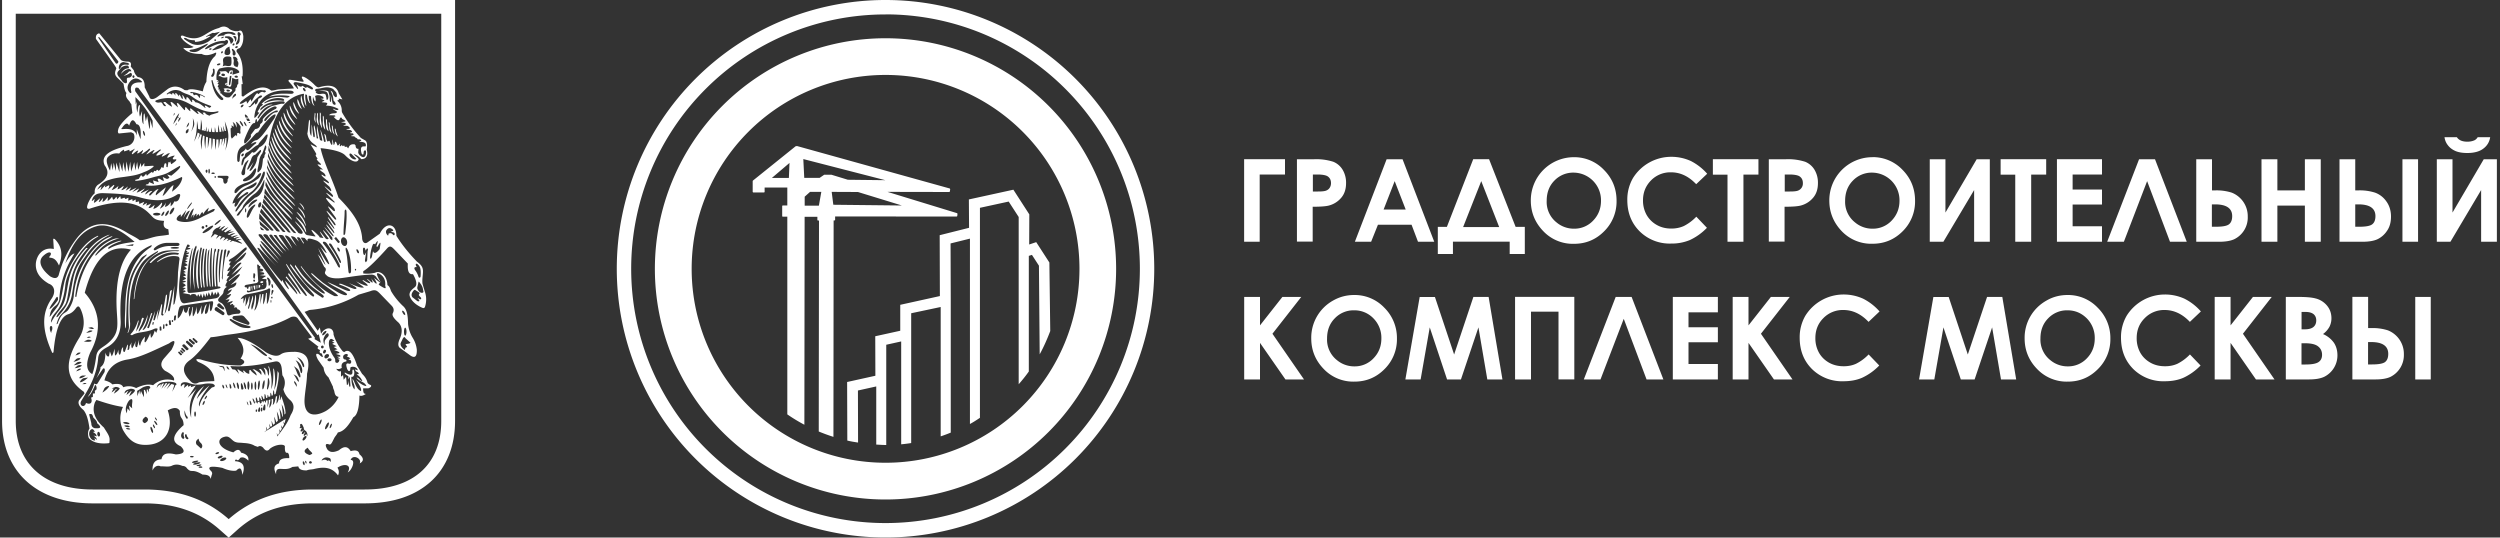 <?xml version="1.0" encoding="UTF-8"?> <svg xmlns="http://www.w3.org/2000/svg" fill="none" viewBox="0 0 400 86"><rect x="0" y="0" width="400" height="86" fill="#333333" stroke="none"/><path d="M.33 0v67.34c0 8.13 5.57 13.2 14.5 13.2h8.29c4.88 0 8.81 1.36 12.01 4.19l1.46 1.29 1.45-1.3c3.19-2.82 7.12-4.18 12.02-4.18h8.28c4.45 0 7.98-1.17 10.53-3.44 2.58-2.31 3.94-5.7 3.94-9.76V0H.33zm141.36 0a43 43 0 1 0-.01 86 43 43 0 0 0 0-86zM2.53 2.2H70.6v65.14c0 6.98-4.47 10.98-12.25 10.98h-8.29c-5.44 0-9.86 1.57-13.47 4.74-3.6-3.19-8.04-4.74-13.47-4.74h-8.3c-7.7 0-12.3-4.1-12.3-10.98V2.2zm139.16.1a40.69 40.69 0 1 1-.01 81.39 40.69 40.69 0 0 1 0-81.38zM35.8 4.25c-.26 0-.5.08-.76.23-2.4.61-2.85 2.48-5.77 1.22-.34-.03-.4.09-.26.36.5.67 1.2 1.11 1.97 1.44-.27.2-.8.23-1.67.16.5.66 1.47 1 2.97.97.56.33 1.25.2 1.98-.1.4-.22.43-.1.16.44-.77.64-1.3 1.87-1.4 4.12-.3.45-.46.97-.57 1.53-1.1-.3-2.08-.5-2.47-.17l-.44-.03c-.96-.73-1.9-.7-2.67-.2l-1.72 1.31c-.62.44-1.16.45-1.26-.08l-.74-1.48c.03-1.08-.36-1.57-1.1-1.64-.34-.3-.57-.67-.64-1.08l-.5-.62c.16-.58-.08-.77-.47-.77-.44 0-.84-.08-1.08-.25l-3.48-4.28c-.42.08-.59.38-.53.89l2.98 4.21c.1.2.3.4.27.56-.23.58-.33.94.17 1.44l1 .97c.1.7.23 1.28.47 1.48-.24.47.06.9.47 1.33.1.14.13.3.3.44l.17 1.43c-1.41 1.17-2.11 2.05-2.25 2.58-.07.3-.13.53.08.7l1.97-.2c.17.1.37.13.43.27.3.7-.1 1.8-1.17 1.94-2.44.6-4.22 1.43-3.5 3.08.89 1.17.43 2.2-1.11 3.14-.37.34-.53.76-.47 1.34-.44.36-.78.94-1.06 1.56-.25.67-.25.97.22.91 3.4-1.14 6.75-1.6 9.12.36 1.17.97.97 1.48 2.82 1.58-.21.78 0 1.2.67 1.34l.1.86c-.74.17-1.57.17-2.3.36-.84.2-1.64.54-2.37.54-.63-.5-1.36-.8-1.97-1.17-3.06-1.91-5.64-2.02-7.89.59a16.35 16.35 0 0 0-3.1 6.13c-.17.5-.57.7-1.37.23C6.4 42.9 6.1 41.73 6.9 40.96c1.14-1.06 1.58-.44.97.14l.04.13c.88 0 1.2.6 1.53 1.25.73-1.91.33-3.22-.7-4.25l-.23-.03.1 1.64c-1.77-.37-2.74 1-2.87 2.27-.1 1.25.47 2.34 2.06 3.28.9.3 1.17 1.33.47 2.37-1.75 2.53-1.47 5.24.1 8.72l.19-.1c.33-3.81 1.14-5.76 2.41-6.12.41-.14.76-.4 1.1-.84.39-.57.58-.5.86.11.7 1.6.63 3.14-.34 4.67-2.2 3.58-2.3 6.31.84 8.5l.09.26-.84 1.06c-.27.44-.07.97.67 1.58.53.63.79 1.67.97 2.97-.27.4-.3.9-.13 1.47.47.67 1.6 1.05 3.2.87.16-.03.13-.17.13-.34.12-.74-.36-1.27-.9-2.17-1.58-1.4-1.92-2.74-1.42-4.05l.23-.36c1.24.42 2.8.92 4.25 1.12a4.18 4.18 0 0 0 0 3.69c1 1.73 2.06 2.53 4.1 2.36 2.72-.22 4.06-2.47 3.06-5.5.97-.53 1.6-.5 1.94.1-.03 1.37.56.93.6 2.26-1.6 1.41-2.2 2.61-.46 3.39.9.9.4 1.23-.78 1.3-1.24-.3-2.14-.24-2.3.77-1.14.08-1.48.73-1.43 1.8.33-.8.97-.85 1.3-.66.6-.04 1.23.14 1.78-.1.5-.25 1.08-.25 1.7.03.33 0 .56.13.74.4.8.84.7-.08 2.47.98.44.03 1.17 0 1.3.7l.18-.64c.13-.24.06-.5-.22-.73-.57-.67.34-.71 1.92-.4.83.37 1.6.54 2.21.44.7-.7.87-.27.99.67.51-1.36.16-2.1-1.2-2.18.24-.73.33.36.85-.53.44-.2.86 0 1.3.44.1-.67-.3-1.07-1.17-1.28-.2-.56-.63-.59-1.22-.04-2.55-.66-2.81-2.2-1.37-2.5.76-.22 1.06.59 1.67.83.47.17.7.09 1.33.17.7.03 1.34.16 1.78.45l.5.17c.27-.2.53-.17.86.13.37.54.73.61 1.07.17 1-.8 2.5-.8 2.4-.3-.02.73.11 1 .37.94.23.03.33.33.33.86-.97-.03-1.63.14-1.63.84-.91.27-.87.9-.47 1.74-.1-1.6 1.27-.3 2.6-1.17l.95-.09c.1.46.54.67 1.36.64.3-.14.78-.14 1.08-.2 1.64-.42 2.93-.33 3.91 1 .2-.39.17-.82-.09-1.23 1.14-.77 2.37-.47 1.64.76.67-.33 1.34-2.03.47-2 .38-1 1.88-.17 1.44.56.64-.33.75-.83-.03-1.47-.1-.58-.57-.73-1.4-.5-.48-.8-1.07-.83-1.88-.14-.8.37-1.44.4-1.85-.13-.42-.7-.31-1.03.28-.8.3.1.44-.28.8-.98.14-.3.41-.53.6-.94.87-.14 1.59-.9 2.48-2.44.64-.3.94-1.55.97-3.47.27.13.6.03 1.03-.25-.3-.03-.44-.13-.44-.9h.84c.33-.13.47-.27.44-.43 0-.14-.34-.1-.58-.47-.1-.46-.36-.94-.86-1.41l-.8-1.3c-.57-1.81-1.24-2.85-2.07-2.18l-.23-.13a7.8 7.8 0 0 1-1.47-2.67c.03-1.28-1.3-1.34-2-.14l-.2-1-.33.53-2.11-3.04c.23-.03.64-.27.86-.3a18.7 18.7 0 0 0 7.78-2.44l1.87-.56c.84-.34 1.1-.06 1.55.38l1.9 1.97c.36.4.36.77.16 1.17-.2.4.27.94.93 1.52.6.66.66 1.57.13 2.7-.3.74-.22 1.2.22 1.44l1.3.94c.87.7 1.3.47 1.26-.76a4.48 4.48 0 0 0-.64-1.87 5.19 5.19 0 0 1-.76-2.27c-.03-1.54-.22-2.36-.86-2.89-.73-.7-1.37-1.5-1.87-2.36-.16-.5-.3-.8-.57-.94-.06-1.61-1.23-2.4-1.97-1.98-.63.14-1.23.2-1.9.11v-.36c.83-.47 2.27-1.93 3.72-3.54.54-.67.8-.4 1.33.14l2.08 2.18c-.06 1.08.1 1.78.83 1.7.5.87.75 1.72.28 2.08-.47.4-.84.67-.84 1.23.1.83 1.08 1.7 2.14 2.1.1.04.27-.02.33-.16.25-.77.28-1.64-.03-2.5l-.36-1.23c-.06-.5 0-.9.03-1.27.1-.98.14-1.5-.91-2.25-1.3-1.34-2.4-2.7-3.3-4.14.02-1.9-1.62-2.4-2.65-.34l-2 1.41c-.5.32-.83-.2-.83-.74-.2-2.5-1.9-4.52-3.78-6.44-1-3.04-2.37-5.59-2.87-7.92 1.9.2 3.34.56 3.91 1.12.84.9 1.9 1.38 2.17.73.11-.2-.5-.56-.78-.87.31 0 .75.3 1.22.78.85 0 1.11-.64.87-1.5.1-.7.08-1.25-.23-1.48l-.7-.4a22.2 22.2 0 0 1-2.94-3.95.77.77 0 0 1-.13-.44 2 2 0 0 0-.73-1.58l.27-.14-.03-.2.6.14-.6-1c-.33-1.23-1.47-1.44-3.17-.94-.24.06-.53-.21-.83-.53-1.08-1.03-2.22-1.6-1.81-.83.06.13.4.5.03.47l-1.84-.3c-.4-.07-.47.07-.36.27.33.36.67.7.8 1.1l-2.33.14c-.47.03-.87.23-1.3.2-1.27-1.06-2.84-.26-4.48.97l-.23-.1-.03-1.9h.2l-.17-1.25h.14c.13-1.88-.23-3.06-.94-3.91-.14-.56.44-.5.56-.67.53-.67.5-1.44.5-1.84-.1-.8-.37-1.06-.78-.8h-.47c-.5-.08-.9-.24-1.1-.47a1.43 1.43 0 0 0-.78-.28zm-.59.83c-.6.54-1.2 1.06-1.86 1.57-.95.54-1.78.67-2.55.4-.44-.2-.87-.47-1.28-.77-.1-.17-.2-.28.28-.17.36.27.86.33 1.36.33l.05.26c.8 0 1.64-.36 2.47-.92-.03-.03-.2-.07-.36 0-.6.3-.54.09.6-.48.17-.1.3.04.58-.06l.71-.16zm1.32.01c.22 0 .43.02.65.06.84.3.5.56-.03.37-.33-.2-.74-.17-1.2 0-.03.33-.6.07-.94.3-.24.1-.27.03-.13-.17.3-.27.64-.5 1.03-.53.2-.02.41-.03.62-.03zm1.62.05c.1-.02.25.09.4.33-.17.17-.2.41-.2.91 0 .33-.14.58-.4.73-.18.08-.24 0-.17-.23l.25-.5c.1-.44.06-.71 0-.8-.04-.27.01-.42.12-.44zm-.83.62c.26 0 .47.03.5.26.03.3-.03.54-.24.67.1-.64-.2-.57-.26-.93zm-1 .05.36.01c.43.14.64.37.67.67-.1.3-.24.47-.44.53-.1-.53-.3-.83-.6-.93a.88.88 0 0 0-.32-.04v-.2c.11-.03.22-.04.33-.04zm-.55.04v.2l-.25.07c-.14.03-.28-.07-.04-.13.13-.08.17-.11.3-.14zm-20.01.09c.04-.02.12 0 .17.06 1 1.25 1.94 2.42 3 3.81 0 .26-.1.38-.36.38-1.1-1.56-1.94-2.84-2.78-4.05-.08-.11-.07-.18-.03-.2zm125.92.18a36.9 36.9 0 1 0 0 73.8 36.9 36.9 0 0 0 0-73.8zm-107.27.17c.1 0 .16.06.16.14 0 .06-.06.13-.16.13-.06 0-.12-.07-.12-.13 0-.08.06-.14.12-.14zm1.84.11c.25 0 .37.37.05.66-.13.14-.3.2-.47.3-.42.33-.9.46-1.36.6-.6.17-.67.1-.17-.23.17-.14.3-.23.47-.33.37-.23.78-.3 1.14-.34-.58-.36-1.67.2-2.78.73-.33.17-.44.06-.16-.2.44-.39.7-.5 1.3-.75a4.2 4.2 0 0 1 1.7-.3c.1-.1.2-.14.28-.14zm1.15.54c.04 0 .07 0 .09.03.06.05.03.18-.03.25-.1.06-.2.09-.23.03-.03-.03-.03-.14.03-.25l.14-.06zM33.26 7c.03.03-.03.11-.18.26-.33.32-.77.5-1.07.73-.3.21-.73.47-1.48.27-.36-.09-.22-.3.11-.33.36-.03.86-.17 1.53-.47l.78-.37c.18-.08.29-.11.31-.09zm4.68.38c.04 0 .07.02.09.05.03.06 0 .2-.14.23-.09.06-.2.06-.23-.03-.07-.08 0-.17.14-.23.05-.02.1-.02.14-.02zm-1.19.08c-.09.4.22.7.05 1.1-.1.37-.87.3-.87-.02-.01-.58.32-.96.82-1.08zm-2.98.27c.05.01.08.03.09.06 0 .06-.08.17-.17.17-.1.03-.2 0-.23-.06 0-.08.06-.14.17-.17.04-.01.1-.01.14 0zm3.47.1c.04.01.08.04.12.1.21.16.33.4.33.64.03.24-.24.44-.4.24-.17-.21.04-.43-.13-.71-.12-.2-.04-.32.08-.27zm-1.72.37c.04-.01.06 0 .1.03.07.03.07.12 0 .2-.07.1-.17.14-.2.09-.06-.03-.06-.14 0-.23a.32.32 0 0 1 .1-.1zm1.04.84c.3 0 .47.06.47.36s.04.62-.03.9c-.1.27-.14.24-.47.27-.37 0-.5-.17-.91.06.24-.56-.03-.8.1-1.23.17-.3.44-.4.84-.36zm.8.03c.07-.03.2 0 .4.09.27.24.3.4.18.54.27.26.27.64.03 1.07-.17-.14-.38-.07-.5-.28-.03-.13-.14-.06-.08-.56a.95.95 0 0 0-.06-.57c-.05-.17-.04-.26.03-.3zm-17.61.86.73.14c.27.2.24.27-.06.3-.61-.09-.94.03-1.11.44-.23.32-.34.35-.29-.15.1-.47.4-.7.73-.73zm15.38.21c.06 0 .1.02.12.05.05.06-.03.17-.2.24-.13.03-.3.03-.33-.03-.03-.08.03-.16.2-.21a.53.53 0 0 1 .2-.05zm-14.68.35c.16.14.2.27.16.44-.6 0-1 .34-1.27.91.44-.47.9-.8 1.36-.8.23.08.3.24.3.4-.19-.07-.33-.04-.43.07-.11.16-.4.36-.8.64.3-.08.66-.2 1.1-.5.23.06.27.2.21.47a.63.63 0 0 1-.44.31c-.29-.03-.4.1-.33.45.06.5-.17.57-.64.24l-.53-.69c-.4-.4-.47-.74-.23-1.03l.5-.6c.3-.23.67-.34 1.04-.3zm16.03.25.38.01c.7.1 1.2.35 1.41.68v.2l-1.08.33.06-.66c-.3-.1-.5-.03-.6.24l-.03.23a1.34 1.34 0 0 1-.37-.3c-.13-.14-.36-.07-.83-.04l-.3-.03.2.3c-.14.11-.26.28-.37.48.14 0 .26 0 .4.06.33.22.7.2 1.02.1v.9l-.2.03c-.16.08-.19.27-.07.33l.58.28c.24.09.35-.22.35-.4l.13-1.03.47.21c.17.03.3 0 .5-.07v.8l-.18.21c0 .24-.06.41-.26.5 0 .3-.03.5-.13.54-.34.37-.44.63-.85.93-.23.03-.44.03-.64-.06-.27-.16-.5-.33-.64-.53l-.2-.07.07-.28-.2-.03.08-.27-.26-.02.1-.27-.2-.13.17-.44-.2-.08.25-.33h-.36l.27-.2-.3-.08c-.07-.8.05-1.4.43-1.8.5-.13.99-.23 1.4-.24zm-2.31.25c.07 0 .14.07.16.19.06.47 0 .83-.23 1.07-.18.1-.41-.01-.27-.21.22-.33.3-.58.22-.86-.01-.14.05-.2.12-.2zm2.87.44c.03-.02.05 0 .05.08 0 .13 0 .23-.03.33h-.23c0-.07.03-.13.03-.24.08-.08.14-.15.18-.17zm-1.32.35c.17.02.3.12.28.21 0 .1-.14.22-.3.17-.18 0-.31-.1-.28-.21 0-.1.14-.2.3-.17zm105.97.21a31.02 31.02 0 1 1 0 62.05 31.02 31.02 0 0 1 0-62.05zm-120.33.06c.06 0 .16.08.16.22 0 .09-.1.2-.16.2-.1 0-.17-.11-.17-.2 0-.14.06-.22.17-.22zm16.44.05c.15 0 .26.1.26.2s-.14.16-.26.13c-.17 0-.27-.09-.27-.2 0-.05.13-.13.27-.13zm-1.02.05h.25c-.03.37-.07.75-.2 1.4-.08.11-.14.05-.21-.07.03-.44.09-.8.16-1.33zm-15.13.41c.3-.02.6.1.87.32.34.27.25.3-.16.3-1.14 0-1.58.56-1.37 1.42.1.28-.1.41-.3.14-.44-.5-.34-1.14.13-1.7.25-.3.54-.45.83-.48zm12.25.24c.06-.02.12.04.15.21.23.9.64 1.76 1.54 2.6.36.3-.04.57-.37.27-.9-.78-1.17-1.84-1.36-2.8-.04-.16 0-.26.04-.28zm13.52.35c1.03.2 1.94.33 2.5.8.34.24.08.47-.17.3l-.7-.36c.04.3-.22.17-.63-.17-.27.26-.6.14-.97-.27l.24.67c.03.13-.09.13-.16.03l-.45-.56c-.22-.32-.06-.47.34-.44zm-11.14.24c.08-.01.1.01.1.1 0 0-.04.05-.1.05a.3.3 0 0 1-.09-.03c0-.09.06-.12.1-.12zm15.98.58c.32 0 .66.06 1.04.27l.48.53c.3.71.02 1.05-.37.53-.2-.29-.03-.56-.53-.8.26.5.47 1 .47 1.57.77.75.06.9-.14.43l-.3-1.36c.06.66.1 1.16 0 1.16-.23 0-.1-.45-.2-1.03-.07-.24-.13-.67-.27-.7-.58-.21-1.1-.04-1.53 0 .73-.04 1.23 0 1.4.2.24.33.28.71.17 1.05-.16.27-.25.2-.25-.14l-.1-.44c-.04-.23-.31-.27-.68-.23-.22.03-.5.1-.75-.07-.11-.06-.34-.17-.04-.23-.38-.2-.24-.47 0-.5.57-.02 1.06-.22 1.6-.24zm-30.4.05a.8.8 0 0 1 .28.05C30.94 25.7 41.61 40.8 50.8 53.63l.2-.14.33 1.35-1-.58.06-.22C38.47 37.79 28.33 24 21.64 14.59c-.06-.37-.01-.58.22-.58zm26.76.06c.12.03.23.17.26.33.09.2-.1.27-.23.13-.1-.1-.26-.33-.14-.44a.15.15 0 0 1 .11-.02zm-12.38.04c-.16 0-.32.02-.47.06.26.29.15.36.04.53.34.09.67.1.98.1.5-.31.47-.51-.08-.63a1.95 1.95 0 0 0-.47-.06zm.2.22c.09 0 .19.02.28.07.11.06.08.16-.03.22a.74.74 0 0 1-.36 0c-.1-.09-.03-.16-.14-.22a.43.43 0 0 1 .25-.07zm5.34.07c.13.03.33.06.6.03.27.16.17.3-.13.36-.14-.09-.28-.14-.41-.08-.3.08-.34.28-.55.34l-.12-.18c-.4.27-.67 1-.96 1.38l-.07-.37c-.2.03-.34.47-.64.7.03-.26-.03-.4-.14-.4-.5.34-.86.5-1 .37 0-.24.87-.85 2-1.62.5-.41.98-.53 1.42-.53zm-13.43.01c.19.03.37.08.56.17.91.56 1.23.4 2 1 .67.5 1.61.92 2.75 1.33.2.06.17.17-.17.34-.54-.37-.94-.6-.59 0-.08.03-.14 0-.2-.1-.6-.52-1.07-.8-1.4-.77-.43-.53-.63-.56-.54-.13-.04.16-.1.09-.24-.08-.5-.73-.73-.83-.7-.3 0 .1-.07.1-.21-.06-.44-.8-.53-.84-.33-.06-.03.06-.14.06-.23-.06-.37-.73-.4-.67-.4-.25-.56-.8-.7-.66-.56-.13-.36-.53-.55-.56-.55-.14-.3-.3-.53-.27-.77-.06-.14-.05-.13-.1.03-.21.48-.38 1-.57 1.55-.49zm17.23.05c.3 0 .63.01.97.04.6.08.58.53-.06.5-1.58-.07-2.67-.03-3.44.47a8.57 8.57 0 0 1 3.17-.13c.17 0 .14.09.03.16-.1.06-.27.14-.42.1l-.95-.1c-1.2-.03-2.27.22-3.04 1.14h.24c0 .06-.14.26-.34.37-.16.1-.16.27-.22.36-.14.2-.25.36-.3.56l.27.1c-.44.57-.73.93-.8.77.05-1 .39-1.9 1.02-2.72.64-.8 1.74-1.6 3.87-1.62zm-15 .24a5.4 5.4 0 0 1 2.17.73c.03.1.06.17-.06.1-.28-.2-.5-.3-.72-.3.08.3.04.44-.09.4-.25-.48-.5-.54-.7-.44-.07.03-.1.06-.18.02-.2-.44-.3-.43-.4-.27-.19-.13-.19-.24-.02-.24zm7.1.3c.1.01.11.17.04.28-.2.22-.36.22-.53.53-.03-.26.07-.53.37-.78.05-.03.09-.04.12-.04zm10.9 0 .07.03c-.1.56 0 1.28.33 1.94.06-.13-.1-.8-.14-1.36v-.52l.28.08c.03.67.27 1.3.56 1.37a2.24 2.24 0 0 1-.27-1.25l.36.1c0 .7.23 1.46.56 1.51-.3-.4-.3-.94-.26-1.36l.06.02c.07.28.17.54.3.67.14-.16.07-.5-.02-.88.36-.2.8-.17 1.27.14.17.21.1.3-.14.3h-.22l.53.23c.03.06.14.14-.17.17l-.2.16.7.06c.24.11.2.17.14.28l-.17.2c.6 0 1.25.13 2 .53-.03.27-.33.22-.89-.06.14.33.67.36.64.56-.06.36-.87.03-1.25.5l.9.03c.2.12.13.22-.17.22.47.57.84.73.97.34.14-.3.27-.3.4 0 .57.33.66.36.33.44l-.53.1.64.11c.16.06.16.2.06.3-.44.07-.47.14.33.17.33.17.47.33.33.47-.7.03-.66.12.17.2.2.1.27.24.23.33-.44.1-.38.2.16.2.08.1.14.17.04.27-.5.14-.43.2.2.2.04.23.4.2.54.5.53-.1.77.27.3.27l-.03.1c.78.02 1.11.22 1 .7-.07.19-1.1-.4-.66 1.2l.16.16c.3.06-.03-.75.47-.67.06.03.14.27.03.67-.1.36-.33.53-.7.3-.33-.24-.53-.47-.5-.73l.04-.5c-.37.03-.44-.21-.48-.56 0-.08-.13-.03-.09-.14-.6-.1-.86.1-1.03.53-.03.17-.16.03-.22-.13.03-.1-.22.04-.34-.03-.1 0-.08-.23-.17-.2-.06 0-.06.1-.2.1-.09-.04-.07-.28-.27-.07-.13.14-.16.14-.2-.06.04-.17.17-.5-.19-.03-.14.08-.17.08-.23-.1-.2-.57-.33-.6-.4-.1-.1.2-.19.25-.19-.06-.2-.86-.24-.86-.17-.03-.03.37-.13.34-.33-.1-.23-.7-.33.07-.5-.28-.24-.4-.06-.97-.47-1.14l.23 1.17c0 .17-.26.2-.3-.07-.14-.78-.64-2.11-.54-1.67l.3 1.6c.03.14-.33.07-.4-.13l-.4-2c-.1-.56-.1 1.07.14 1.77 0 .1-.28.11-.25-.03 0-.16-.3-2.06-.39-1.97-.24.23.4 2.14-.1 1.84-.07-.03-.25-1.95-.3-1.98-.04 0 0 1.84-.07 1.8-.53-.66.03-2.46-.33-2.57-.06 0-.23 2.2-.3 2.14.22 1.7 1.6 1.77 1.5 2.27l-.98-.5c.26.5.67 1.04.94 1.61-.3.1.03.5.23.7-.3-.03-.23.17.34.7.13.1.16.21.13.3-.7-.17-.77-.17.37.75-.7-.1-.75-.04.06.5.13.09.3.3.33.5.03.13-.09.06-.17.06-.13-.07-.33-.22-.4-.25-.2-.03-.07.25.86.94.23.22.33.37.17.44-1.14-.7-1.08-.53.16.54.3.45.34.66.23.74-1-.84-1.67-1.37.08.36.3.3.36.5.13.53-1.74-1.3-.8-.42.37.78.07.06 0 .16-.08.12-1.67-1.23-1.73-.94.03.9.06.18.17.31.1.45-.04.07-.16 0-.24-.03-1.2-1.14-1.1-.9.28.97.21.3.3.56-.03.4-1.52-1.7-1.98-2.07-.05.53.21.33.25.5-.03.39-1.36-1.87-1.4-1.64-.07.36.09.23.09.28 0 .23-1.25-1.5-1.61-1.87-.06.33.2.4.16.47-.04.28-1.5-1.88-1.53-1.64-.07.3.14.23.2.36-.03.27-1.75-1.97-1.75-1.9-.06.23.03.53.03.5-.3.23-.17-.2-.17-.37-.34-.53-1.08-1.3-1.2-1.2.06.47-.13.13-.3.14-.5-.03-1.1-1.44-1.2-1.44-.33-.06l-.6-.1c-.1-.2-.2-.3-.33-.43-1.03-1.02-1.41-1.11-.36.2.03.04-.06.05-.03.08l-1.17-.2a.55.55 0 0 1-.43-.24c-.5-.86-.8-1.2-1.63-2 .06.3.7.84 1.2 1.67.13.53-.48.3-.67.2-.37-.5-.5-.58-1.03-1.2-1.52-1.77-3.11-3.78-4.42-5.17.06-.25.06-.5.1-.75a27.06 27.06 0 0 0 4.32 5.02c-.14-.66-2.28-2.5-3.59-4.24-.27-.46-.5-.9-.66-1.28.03-.2.03-.36.07-.59.9 1.84 2.34 3.54 4.34 5.28-.22-.6-2.3-2.28-3.41-4.05-.4-.7-.7-1.27-.87-1.73v-.3c.91 1.8 2.48 3.67 4.36 5.28-.22-.6-2.34-2.34-3.39-4.04-.44-.74-.7-1.3-.89-1.77v-.34A21.5 21.5 0 0 0 47.25 33c-.2-.57-2.6-2.69-3.6-4.31a13.3 13.3 0 0 1-.92-1.84v-.45c.73 1.74 2.61 4.05 4.45 5.55-.2-.56-2.5-2.47-3.45-4.05a9.5 9.5 0 0 1-.92-1.94c0-.17 0-.37.03-.5.63 1.77 2.4 3.9 4.28 5.33-.22-.5-2.36-2.22-3.22-3.7-.56-.97-.84-1.6-1.03-2.06 0-.21 0-.36.03-.57.53 1.74 2.2 3.83 4.08 5.3-.14-.5-2.14-2.06-3-3.47-.64-1.08-.84-1.77-1.05-2.25v-.1c.03-.2.03-.44.07-.64.37 1.75 1.98 3.98 3.87 5.52-.13-.44-1.97-2-2.73-3.32-.73-1.23-.9-1.97-1.14-2.38.58-4.78 2.61-7.62 5.59-8.12zm-6.97.28c.36-.03.44.06.17.3l-.48.24c.1.21-.2.82-.4.88-.17.03 0-.57-.28-.09l-.56.5c-.4.14-.3-.27-.08-.1l.4-.54c.36-.5.8-.86 1.23-1.2zm6.57.01c-.17.56 0 1.37.54 2.03.03-.12-.16-.62-.3-1.09-.1-.44-.14-.86-.24-.94zm-26.52.23a13.56 13.56 0 0 1 2.76 3.78v1.24l-.4-1.41c0 .98-.03 1.6-.13 1.43l-.34-2.02-.22.86-.2-1.23c-.17-.13-.21.64-.17 1.7-.3-.3-.27-1.16-.22-2.14l-.34.93c-.2-.5-.09-1.17 0-1.8-.2-.17-.33.16-.4 1.16a3.3 3.3 0 0 1-.05-1.83l-.23.5-.06-1.17zm5.2.16a6.99 6.99 0 0 1 3.45.93c1.56.87 3.05 1.58 4.44 1.2.28-.06.3.14 0 .24l-.97.29c-.2.08-.23.2-.33.14-.4-.17-.57-.24-.64-.47h-.4c.2.3.2.44.08.33l-.71-.5c-.2-.14-.27-.1-.17.06l.14.21c.07.1-.06.17-.23.03l-.8-.66c-.2-.19-.34-.19-.3 0l.05.27c.03.14-.33-.17-.6-.5-.1-.14-.26-.14-.26 0v.3c0 .3-.58-.5-1.03-.97-.14-.13-.34-.13-.28 0 .13.44.23.67.13.55l-.76-.67c-.14-.14-.44-.23-.37-.03l.23.6c.03.11-.5-.19-1.06-.72h-.2c-.38 0 .37.53.26.64-.17.09-.37-.03-.53-.37-.1-.2-.21-.24-.44-.2-.14.04-.26.04-.44 0-.37-.12-.37-.28.04-.4a5.57 5.57 0 0 1 1.7-.3zm17.42 0c.23 0 .46 0 .7.04.6.06.6.42.27.4a4.77 4.77 0 0 0-2.75.33c-.33.16-.25-.02-.06-.14a3.96 3.96 0 0 1 1.84-.62zm3.3.19c-.06.5.17 1.14.7 1.58 0-.1-.2-.47-.33-.8-.12-.39-.26-.75-.37-.78zm-2.3.33c.4.03.33.44-.03.4-.3-.05-.64.09-.94.16-.37.11-.78.14-1.1.34-.68.36-1.27.97-1.81 1.8-.2.1-.23.03-.14-.2.67-1.2 1.47-1.83 2.3-1.9l.04-.05c-.46-.1-1.02.09-1.86.86-.1.1-.13 0-.03-.27.6-.7 1.64-1.17 3.57-1.14zm1.64.14c-.03.59.3 1.36.94 1.87 0-.11-.3-.58-.5-.98-.2-.47-.3-.83-.44-.9zm-8.11.4h.13c.07.07 0 .17-.1.31-.1.1-.24.14-.3.1-.04-.08-.01-.22.1-.31a.84.84 0 0 1 .17-.1zm7.55.13c-.05.71.4 1.58 1.2 2.2-.04-.17-.44-.67-.7-1.2-.28-.5-.4-.94-.5-1zm-2.41.14c.3.03.42.13.2.39a5.8 5.8 0 0 0-2.12 1.67c.08.3-.06.57-.4.77 0 .5-.3.75-.8.8l-.72.95c.16.23-.1.6-.63 1.13-.33.37-.47.28-.4-.33.4-1.1 1.16-2.7 1.54-2.7.2 0 .2-.07.26-.44.03-.27.3-.21.23 0-.05.26.03.29.18.1.85-1.37 1.75-2.07 2.66-2.34zm1.9.39c-.01.83.54 1.84 1.4 2.58 0-.21-.53-.8-.86-1.41-.3-.6-.4-1.05-.53-1.17zm-1.51.27c.23.03.13.3-.2.3s-.8.31-1.56 1.28c-.21.28-.44.03-.17-.3a4.24 4.24 0 0 1 1.58-1.2.72.72 0 0 1 .35-.08zm6.85.32c-.05-.01 0 .73-.03 1.11-.03.33 0 .67.17 1 .14.35.2.41.2.3-.1-.72-.23-1.36-.2-1.97.03-.27-.03-.38-.13-.44h-.01zm-5.82.02c0 .94.64 2.08 1.67 2.86-.03-.2-.67-.89-1.03-1.56-.37-.66-.46-1.17-.64-1.3zm5.38.02c-.03.02-.03.59-.07.87-.03.3 0 .58.13.84.11.27.19.34.19.24-.08-.6-.17-1.1-.14-1.58.03-.23-.03-.3-.1-.36h-.01zm-.36.02c-.06.02-.06.47-.09.68-.03.22-.03.42.08.64.07.25.12.28.12.2-.03-.45-.1-.87-.03-1.23.03-.17-.03-.23-.06-.29h-.02zm-22.78 0c.1.06.16.14.22.17l.17-.17c-.03.23-.1.3-.27.46l.09-.26a.67.67 0 0 0-.21-.2zm1.07.05a4 4 0 0 1-.2.6l.23.2c.06-.06.14-.13.17-.2 0 .1 0 .2-.03.3h.02l-.04.12-.03-.05c-.06.17-.16.27-.33.44.05-.24.08-.4.21-.58l-.24-.16c-.17.36-.4.66-.73 1.1.23-.7.47-1.24.97-1.77zm15.3.19c.18-.02.15.19-.08.64-.97 1.37-1.94 3-2.8 3.48-.4.03-.7.27-.95.63l.6-.3c.31-.03.34.06.13.26-.5.27-1.32 1.58-1.53.73-.34.63-.9.53-.94 1.16l-.08.84c-.13.23-.24.23-.36 0-.1-1.2.16-1.91.73-2.3 1.56-.92 2.1-2.28 2.59-2.25a12 12 0 0 1 2.17-2.61c.25-.18.43-.27.53-.28zm-4.75.02c.1 0 .34.2.5.5h-.43c-.13-.27-.16-.5-.07-.5zm12.45.2c-.06.01 0 .68-.03 1-.03.33.03.6.17.9.15.31.24.37.21.27-.1-.67-.24-1.25-.21-1.78 0-.23-.06-.33-.14-.4zm-6.7.09c.03 1.04.77 2.3 1.9 3.21-.04-.22-.81-1-1.2-1.77-.43-.73-.54-1.28-.7-1.44zm-14.13.29c.37.92.3 1.2-.27 2.17.33-.8.36-1.19.27-2.17zm8.53.06h.45c.06.16.14.3.14.4h-.36c-.08-.1-.14-.2-.2-.34-.03 0-.03-.03-.03-.06zm-7.24.07c.17.75.23 1.28.14 1.78.09.03.21.09.3.09.03-.08.1-.17.17-.27l-.1.3.23.03c.07-.21.1-.44.2-.7 0 .27-.03.49-.03.76.1 0 .17.03.26.03 0-.17.05-.36.05-.56.06.24.06.4.09.6l.33.02v-.76c.08.3.14.53.17.76.13.03.26.03.4.03 0-.26 0-.5.04-.8.07.3.1.56.16.8h.34v-1.2c.14.47.2.84.23 1.17l.3-.03c0-.27-.06-.56-.1-.86.14.3.25.57.28.83.08 0 .12-.03.2-.03-.03-.29-.1-.59-.14-.92.14.33.23.59.3.86.07 0 .14 0 .2-.03-.07-.47-.1-.97-.2-1.53.76 1.9.76 2.77.07 4.72.16-.7.22-1.37.2-2.07l-.17.06c-.03.37-.14.8-.34 1.35.1-.44.17-.88.14-1.3-.06.03-.14.07-.2.07-.04.3-.13.63-.27 1.07.06-.37.1-.7.1-1.05l-.3.03c-.03.44-.1.9-.21 1.5 0-.5-.03-1-.03-1.47h-.33c0 .49-.07.99-.17 1.68-.05-.6-.05-1.16-.08-1.74-.09-.03-.2-.03-.33-.06 0 .53-.06 1.06-.17 1.8-.03-.63-.06-1.22-.06-1.83l-.3-.1c-.03.5-.14 1-.26 1.66 0-.6 0-1.12.03-1.74l-.3-.1c-.05.67-.1 1.26-.14 1.98-.1-.87-.17-1.47-.1-2.06a.6.6 0 0 1-.25-.14c-.17.8-.24 1.48-.17 2.3a4.05 4.05 0 0 1-.03-2.36c-.06-.08-.13-.1-.2-.14-.1.27-.25.58-.46.91.16-.33.24-.67.33-.97l-.33-.2a4.8 4.8 0 0 1-.61 1.47c.44-1.06.47-2.06.5-3.33.1.5.17.9.17 1.26.13.07.22.09.36.16.06-.56.1-1.09.1-1.73zm20.03.02c-.05.01.01.58.01.86-.04.32.02.55.15.84.17.24.25.3.22.2-.1-.6-.23-1.1-.23-1.57 0-.22-.08-.3-.14-.33h-.01zm-30.98.2c.2-.04.4.17.64.63.63 0 .76.97.66 2.4l-.6-1.6v1.02c-.4-1.74-2.98-.71-2.4-1.18.5-.77.9-1 1.17-.4.17-.53.34-.82.53-.87zm23.42.01c.06 1.14.87 2.5 2.17 3.54-.06-.28-.94-1.14-1.4-1.98-.46-.83-.6-1.4-.77-1.56zm-6.22.1c.05-.04.2.13.37.36.13.27.2.47.13.5-.03.03-.2-.14-.36-.37-.14-.27-.21-.45-.14-.5zm-.67.11c.3.1.5.37.78.8l-.06.68c.06.2.06.36-.05.5-.12-.17-.27-.23-.44-.14l-.03.53c-.1-.23-.22-.27-.36-.1l-.47.45-.14-.3-.06-1.34.2-.14-.06-.37c.16.09.27.2.33.28.06-.27 0-.53-.14-.8.34.17.54.47.58.9.1-.28.1-.58-.08-.95zm1.3 0c.04-.01.2.1.31.32.1.2.14.37.1.4-.04.03-.17-.1-.28-.3-.12-.2-.17-.42-.12-.42zm.72.05h.3c0 .1 0 .17-.07.17-.08 0-.14-.06-.23-.17zm12.87.03c-.03.03.06.52.06.77 0 .28.03.5.2.75.13.2.2.27.16.16-.1-.5-.27-.94-.27-1.38 0-.2-.05-.27-.14-.3zm-22.35.03c-.01.41-.12.55-.42.82.03-.14.06-.27.1-.36l.06-.08c0-.03.03-.1.06-.14l.2-.24zm-1.96.07c-.04.23-.06.3-.22.48.01-.22.09-.34.22-.48zm15.98.23c.09 1.23 1 2.75 2.4 3.84-.07-.29-1.08-1.2-1.58-2.14-.52-.9-.63-1.48-.82-1.7zm8.84.17c-.07 0 .03.47.03.7.02.21.08.4.22.6.13.17.2.25.16.17-.14-.45-.27-.83-.27-1.2-.03-.16-.1-.23-.14-.27zm-9.18.47c.14 1.38 1.17 2.97 2.67 4.17-.07-.33-1.17-1.33-1.77-2.33-.53-.98-.67-1.63-.9-1.84zm9.65.05c-.07.02.03.4.06.59.02.2.08.33.22.5.13.17.2.2.16.14-.12-.37-.27-.72-.3-1 0-.14-.08-.22-.14-.23zm-23.42.03c0 .5-.05.63-.41.75-.1-.33.02-.56.41-.75zm-7.28.33c.09 0 .2.14.27.36.06.23.06.43.03.43-.09.03-.2-.14-.27-.37-.06-.2-.06-.39-.03-.42zm20.78.23c.14 1.47 1.28 3.21 2.91 4.5-.09-.36-1.3-1.42-1.94-2.5-.59-1.08-.74-1.73-.97-2zm-.88.36c.05.05.04.21-.04.5-.2.68-.55 1.21-1.25 1.55-.57.77-.94 1.03-1.14.73-.44.53-.9.86-1.23 1.17l-.28.83c-.14.2-.18.27-.22 0 .04-.74.23-1.08.54-1.27 0-.28.06-.47.27-.6.74-.33 1.24-1.04 1.86-1.24.22-.5.61-.76 1.14-1.47.19-.18.3-.25.35-.2zm.65.3c.14 1.58 1.37 3.45 3.14 4.86-.13-.41-1.42-1.58-2.13-2.75-.67-1.13-.78-1.83-1-2.1zm347.68.13c.07.5.25.94.59 1.35.3.38.7.66 1.2.88.5.2 1.12.3 1.86.3 1.1 0 1.96-.24 2.56-.7.63-.47.98-1.08 1.1-1.83h-2c-.14.24-.34.42-.55.51-.34.14-.7.21-1.1.21-.4 0-.75-.06-1.03-.18-.27-.12-.5-.3-.65-.54h-1.98zm-347.95.51c.23 1.67 1.64 3.81 3.5 5.31-.12-.44-1.66-1.8-2.4-3.05-.69-1.23-.83-1.93-1.1-2.26zm-.66.81c.06.02.1.16.1.4l-.23.64c.2.1.1.3-.04.49-.03.24-.03.5-.26.58-.08.89-.17 1.63-.44 1.86-.4.5-.53.44-.4-.23l.23-1.2c.03-.47.2-.9.5-1.27l.37-1c.05-.2.12-.29.17-.27zm84.98.1-.19.03-6.84 5.5-.03.07v1.75l.08.07h1.76l.07-.07v-.72h3.63v2.87h-.75l-.07.08v1.65l.07.07h.75V66.3c.88.61 1.79 1.16 2.73 1.66l.04-33.27h2.04v.52l.07.07h.19L131 69.04c.77.32 1.54.6 2.35.86l.03-34.63h.16l.08-.07v-.57l19.46.02.08-.08.04-.36-.06-.1L142 30.7l9.9.02.08-.08.05-.38-.06-.1-24.43-6.79h-.04zm-105.88.4c-.5.63-.6.9-.44.9.14 0 .78-.72.96-.54-.43.67-.03.47.71-.12.2.06-.26.53-.2.6.08.07.34-.15.87-.51.14-.1.44-.44.5-.27.03.2-.17.29-.27.44-.53.63-.41.53.53-.08.14-.07.33-.23.47-.17-.64.84-.36.67.56.1.14-.07.3-.3.47-.13-1.17 1.04-.97 1.17.53.44-.7.8-.53.82.58.12.09-.03.23 0 .36-.07-.5.5-.57.88-.33.74.36-.16.83-.36 1.06-.3-.47.46-.44.67.17.56.2.08 0 .3-.61.71-.1.17-.21 0-.3-.4-.08.24-.17.24-.28.1l-.13.86-.2-.03v-.5c-.1-.13-.2-.13-.3 0l-.17.67-.3-.17c-.1.23-.23.46-.47.63-.2-.28-.34-.2-.4.03-.13.03-.2-.08-.33-.03-.1.3-.2.36-.37.16-.27.17-.5.34-.77.61l-.14-.33c-.22.33-.44.53-.56.47l-.24-.25-.36.61-.61.17c0 .16.23.17.64.09.53-.06 1.56-.3 2.22-.5.67-.2 1.4-.3 2.2-.64.64-.3 1.37-.82 2.11-1.2.17.14.03.47-1.36 1.57l-.67-.2.37.5c-.17.17-.3.24-.48.2l-.59-.3.2.63c-.44 0-.64-.53-1.03-.3l.17.5-.9-.28.17.61-.77-.33-.17.33c-.25 0-.37.06-.41.17 1.77.3 3.72-.34 5.72-1.3.1-.04.13.02.13.2-.16.8-.74 1.5-1.63 2.13l.25-1.06c-.6.27-1.26 1.56-1.76 1.74l.53-1.4-1.57 1.3c-.14-.17.06-.54.4-1-.48 0-1.28 1.1-1.4 1.04-.34-.17.25-.5.39-.74-.44-.03-.73.36-1.1.57-.04-.2.19-.44.58-.8l-1.3.6c0-.22.5-.43.6-.77-.6.4-1.13.67-1.27.64l.41-.64-1.14.6.72-.73-1.2.57.33-.63-.88.56.37-.7c-.44.36-.84.6-1.08.6.23-.3.4-.52.36-.7-.4.34-.8.57-.97.57l.17-.56a2.9 2.9 0 0 1-1.1.7l.39-.67c.06-.1.04-.24-.1-.14l-.89.73c.21-.36.3-.6.17-.71l-.64.33.06-.36-.73.8c-.09-.03.05-.23.14-.6l-.7.54a3.13 3.13 0 0 1 1.99-1.6c1.06-.34 1.9-.37 2.56-.48 1.17-.17 1.91-.27 2.85-.7.44-.16.93-.36 1.48-.8.25-.2.16-.27-.14-.24l-1.21.07v-.53l-.47.64-.11-.64-.4 1.1-.16-1.26-.3 1.36-.17-1.33-.5 1.53-.14-1.61-.29 1.64-.3-1.67-.2 1.68-.35-1.57-.12 1.51-.44-1.53-.03 1.61-.5-1.53-.09 1.36-.33-1.33-.14 1.2-.27-1.13-.17 1.2c-.5-.94-.7-1.7-.37-2.14.5-.56 1.17-.7 1.84-.59.14-.23.41-.44.74-.64l.06.3.8-.27.07.28.86-.47zm20.06.22c.1 0 .14.18.06.3l-.55.87a3.6 3.6 0 0 1-.98 2.08c-.14.14-.37.14-.24-.08l.63-1.25-.8 1.1c-.23.3-.28.06-.17-.16l.55-1.3c.13-.48.36-.75.66-.78l.73-.7c.04-.05.08-.08.11-.08zm14.38.57c.07 0 .15.04.24.13l.69.69c.12.12-.34.27-.78-.14-.37-.35-.34-.68-.15-.68zm-17.08.01c.07.06.07.2-.03.3-.06.14-.2.17-.3.11a.25.25 0 0 1 .06-.3c.06-.11.2-.14.27-.1zm228.43.52a7.21 7.21 0 0 0-6.13 3.41 6.84 6.84 0 0 0-.9 3.5c0 2.04.66 3.7 1.97 5.01a6.82 6.82 0 0 0 5.03 1.96 7.6 7.6 0 0 0 2.98-.55 9.14 9.14 0 0 0 2.76-1.97l-1.7-1.78a7.3 7.3 0 0 1-1.99 1.49c-.6.27-1.27.41-2 .41-.87 0-1.64-.18-2.34-.58-.7-.39-1.24-.94-1.62-1.6a4.68 4.68 0 0 1-.58-2.34c0-1.26.43-2.32 1.29-3.19a4.32 4.32 0 0 1 3.19-1.29c1.5 0 2.83.64 4.03 1.9l1.76-1.67a8.77 8.77 0 0 0-2.6-2.03 7.5 7.5 0 0 0-3.15-.68zm-15.58.06a6.9 6.9 0 0 0-6.89 6.93c0 1.9.67 3.52 1.98 4.89a6.52 6.52 0 0 0 4.93 2.04c1.9 0 3.5-.67 4.82-2a6.68 6.68 0 0 0 1.99-4.88c0-1.95-.68-3.6-2.02-4.95a6.54 6.54 0 0 0-4.8-2.03zm47.76 0a6.9 6.9 0 0 0-6.89 6.93c0 1.9.67 3.52 1.97 4.89A6.52 6.52 0 0 0 299.6 39c1.9 0 3.5-.67 4.83-2a6.68 6.68 0 0 0 1.98-4.88c0-1.95-.68-3.6-2.01-4.95a6.54 6.54 0 0 0-4.81-2.03zm-171.05.3 13.12 3.38-5.99-.07-2.62-.8h-1.17l-.73.5h-2.46l-.15-3zm70.53.03v13.2h2.49V27.93h4.05v-2.46h-6.54zm8.45 0v13.18h2.52v-5.58c1.29 0 2.17-.07 2.65-.21a3.82 3.82 0 0 0 1.96-1.28c.49-.6.73-1.36.73-2.29a4 4 0 0 0-.55-2.14 3.11 3.11 0 0 0-1.5-1.28 8.94 8.94 0 0 0-3.1-.4h-2.71zm14.35 0-5.08 13.2h2.6l1.09-2.72h5.38l1.03 2.72h2.6l-5.07-13.2h-2.55zm13.85 0L231.5 36.3h-1.45v4.34h2.42v-1.97h9.08v1.97h2.42V36.3h-1.47l-4.25-10.83h-2.53zm38.35 0v2.47h2.34v10.73h2.55V27.94h2.4v-2.47h-7.29zm8.95 0v13.18h2.52v-5.58c1.29 0 2.17-.07 2.65-.21a3.82 3.82 0 0 0 1.96-1.28c.49-.6.73-1.36.73-2.29a4 4 0 0 0-.55-2.14 3.11 3.11 0 0 0-1.5-1.28 8.94 8.94 0 0 0-3.1-.4H283zm25.75 0v13.2h2.18l4.92-8.27v8.27h2.51v-13.2h-2.1l-5 8.53v-8.53h-2.51zm11.34 0v2.47h2.34v10.73h2.55V27.94h2.4v-2.47h-7.29zm9.01 0v13.2h7.21V36.2h-4.7v-3.48h4.7v-2.4h-4.7v-2.4h4.7v-2.45h-7.2zm13.14 0-5.1 13.2h2.67l3.72-9.7 3.66 9.7h2.68l-5.08-13.2h-2.55zm9.15 0v13.2h3.7c1 0 1.79-.14 2.37-.4a3.86 3.86 0 0 0 2.17-3.63 4.04 4.04 0 0 0-2.57-3.83 8.01 8.01 0 0 0-2.6-.36h-.55v-4.98h-2.52zm10.44 0v13.2h2.54v-5.78h4.4v5.78h2.54v-13.2h-2.54v4.98h-4.4v-4.98h-2.54zm12.48 0v13.2h3.7c1 0 1.8-.14 2.37-.4a3.8 3.8 0 0 0 1.52-1.33c.44-.62.65-1.38.65-2.3 0-.95-.26-1.77-.76-2.45a3.75 3.75 0 0 0-1.8-1.38 8 8 0 0 0-2.61-.36h-.55v-4.98h-2.52zm10.07 0v13.2h2.5v-13.2h-2.5zm5.5 0v13.2h2.18l4.91-8.27v8.27h2.52v-13.2h-2.1l-5 8.53v-8.53h-2.51zm-350.15.14c.04.02 0 .13-.12.35-.17.33-.4.8-.4 1.63 0 .67-.83.55-.52-.22.3-.8.4-1.25.7-1.5.18-.2.3-.28.34-.26zm86.58.45-.1 2.4h-2.72l2.82-2.4zm-85.43.86c.1 0 .11.16.05.5a2.06 2.06 0 0 1-1.36 1.48c-.72.27-.92-.06-.45-.36.5-.3.95-.6 1.28-1.1.23-.34.39-.52.48-.52zm-7.44.08c.07 0 .13.15.13.4 0 .2-.06.36-.13.36-.08 0-.1-.17-.1-.36 0-.25.04-.4.1-.4zm-.41.14c.12 0 .16.1.16.23s-.06.27-.16.27c-.06 0-.14-.14-.14-.27 0-.14.06-.23.14-.23zm9.23.3c.12.01.17.29 0 .8a6.53 6.53 0 0 1-2.24 2.97c-.8.66-1.33 1.4-2.1 2.47-.2.3-.37.16-.17-.2a8.77 8.77 0 0 1 2.54-2.87c.8-.63 1.3-1.71 1.73-2.9.08-.2.17-.28.24-.27zm-8.19.15c.17 0 .3.08.3.14 0 .03-.13.1-.3.1-.13 0-.27-.07-.27-.1 0-.06.12-.14.27-.14zm217.71.02a4.42 4.42 0 0 1 4.37 4.49c0 1.26-.42 2.32-1.26 3.19a4.1 4.1 0 0 1-3.05 1.29 4.3 4.3 0 0 1-2.8-1 4.18 4.18 0 0 1-1.58-3.46c0-1.3.4-2.39 1.24-3.24a4.16 4.16 0 0 1 3.08-1.27zm47.76 0a4.42 4.42 0 0 1 4.37 4.49c0 1.26-.43 2.32-1.26 3.19a4.1 4.1 0 0 1-3.05 1.29 4.3 4.3 0 0 1-2.8-1 4.18 4.18 0 0 1-1.59-3.46c0-1.3.41-2.39 1.25-3.24a4.16 4.16 0 0 1 3.08-1.27zm-257.88.09c.19-.04.1.2-.03.46-.2.33-.34.44-.67.63-.4.34-1 .64-1.47.84-.58.2-1.1.53-1.6 1.14-.31.24-.45.13-.34-.34.27-.56 1-.92 2.05-1.26.7-.24 1.27-.74 1.77-1.33a1 1 0 0 1 .29-.14zm168.39.21h.71c.78 0 1.3.1 1.6.26.39.24.59.6.59 1.12 0 .3-.08.55-.22.76-.13.2-.33.35-.57.44-.25.1-.69.14-1.3.14h-.81V27.9zm75.5 0h.71c.78 0 1.3.1 1.6.26.39.24.59.6.59 1.12a1.2 1.2 0 0 1-.79 1.2c-.25.1-.68.14-1.3.14h-.81V27.9zm-250.6.21h1.25c.4 0 .47.2.2.58.12.67-.72 1.1-.69.03-.06-.2-.3-.3-.76-.3-.2-.06-.2-.27 0-.3zm-.54.04c.07 0 .13.07.13.13 0 .1-.07.17-.13.17-.03 0-.1-.06-.1-.17 0-.06.07-.13.1-.13zm7.84.56.06.2c-.15 1.56-.65 2.48-1.52 2.7l-1.13 1c-.37.2-.8.83-1.45 1.8-.39.17-.42.06-.2-.23.17-.3.5-.57.7-.83.17-.27.17-.5.37-.7.47-.63.97-1.17 1.56-1.6.67-.43 1.17-1.25 1.61-2.34zm180.89.25 1.76 4.54h-3.53l1.77-4.54zm13.85 0 2.87 7.35h-5.77l2.9-7.35zm-196.03.2c.12-.03.13.1 0 .37-.4.44-.83.63-1.3.7-.73.16-1.23.8-1.73 1.6l1.47-1.07c.33-.11.4 0 .2.27-1.58.8-1.37 1.8-2 2.05-.14-.17-.1-.4.07-.7l-.49.18c.17-.76.61-1.43 1.25-1.96.7-.54 1.47-.77 2.36-1.36a.59.59 0 0 1 .17-.08zm121.18 1.17-7.13 1.56.03 4.54-4.7 1.18.03 9.74-6.34 1.4v4.15l-4 .88.02 6.32-4.52 1 .03 9.37c.56.14 1.14.23 1.72.32l-.02-8.33 2.93-.65v9.3c.53.03 1.06.07 1.6.07V55.16l2.39-.53v16.46c.54-.05 1.08-.12 1.6-.2V50.12l4.72-1v20.7a29 29 0 0 0 1.61-.6V47.8l-.03-8.85 3.1-.77v29.66c.56-.3 1.07-.64 1.6-.99V33.25l4.6-1 1.6 2.47v26.76c.57-.65 1.12-1.33 1.62-2.04v-18.5l.5-.16 1.12 1.73.12 14.18c.65-1.18 1.2-2.44 1.69-3.72L167.9 42l-2.1-3.25v-.01l-1.13.38.02-4.82-2.55-3.95zm-32.54.35h1.8l-.39 2.21h-2.27v-1.44l.86-.77zm3.46 0 4.2.02 7.04 2.16-10.98-.12-.26-2.06zm-116.4.21c1.88.06 3.74.14 5.54.62 2.8.84 4.71.57 6.16-.42.44-.17.57 0 .36.5-.14.53-.5.73-.84.6-.13.33-.33.6-.59.8l.03-.69c-.27.47-.6.73-.94.78l.17-.7a2 2 0 0 1-1 1c.36-.58.44-.83.33-1-.44.53-.86.92-1.36 1.03l.22-.64c-.33.17-.5.53-1 .5l.43-.71-.78.33.11-.45-.7.42.28-.59-.8.34-.05-.41-.53.13v-.44l-.48.28-.07-.34-.64.28.03-.5-.47.22-.17-.22-.57.2-.1-.45-.5.5-.1-.4c-.2.15-.33.48-.56.45l-.14-.44c-.25.24-.47.59-.73.64l.07-.61c-.3.27-.55.74-.9.77l.14-.64c-.25.23-.44.67-.73.67l.23-.59c-.34.23-.8.74-1 .7l.12-.6c-.17.1-.3.34-.47.31l.13-.36c.34-.78 1.03-.91 1.87-.87zm25.65.18c1 1.26 2.97 3.65 4.11 5.04.6.74.58.7.91 1.08 0 .16-.13.09-.36.03-.34-.34-.3-.3-.6-.71-1.4-1.64-2.94-3.54-4.17-4.9l.11-.54zm-.15.69 3.91 4.77c.34.44.1.25.34.5.27.23-.3.23-.47-.08-.12-.17-.84-.87-.97-1.07-1.3-1.53-1.73-2.14-2.95-3.49.05-.2.11-.4.14-.63zm-1.07.15c.13.03.03.17-.07.24-.33.29-.7.49-1 .82-.3.29-.36.27-.2-.14a1.9 1.9 0 0 1 1.06-.9c.1-.03.17-.03.21-.02zm.6.44c.1.06.14.27.06.5-.06.2-.23.36-.33.33-.14-.04-.15-.29-.1-.47.1-.24.23-.4.37-.36zm-10.98.04c.04 0-.11.28-.34.55-.2.3-.4.5-.44.47-.03 0 .1-.27.3-.55.23-.3.42-.53.48-.47zm17.17.05c.03.09.3.36.5.67.17.27.23.42.3.5 0-.44-.33-.9-.8-1.17zm-5.92.17c1.11 1.33 1.67 1.97 2.64 3.17l1.06 1.27c-.13.08-.3.08-.47-.03-1.18-1.44-2.23-2.6-3.36-3.91.07-.17.1-.34.13-.5zm311.93.07h.52c1.82 0 2.73.64 2.73 1.88 0 .62-.18 1.06-.53 1.32-.35.26-1.05.38-2.1.38h-.62V32.7zm22.94 0h.52c1.8 0 2.71.64 2.71 1.88 0 .62-.18 1.06-.53 1.32-.35.26-1.05.38-2.08.38h-.62V32.7zm-336 .04c.04.04-.02.18-.2.42-.34.44-.53.97-.8 1.44-.11.21-.42.44-.34-.1.1-.63.4-1.2.93-1.57.23-.17.37-.24.41-.2zm6.82.42c.03.13.47.56.73 1 .23.4.33.67.44.76-.05-.63-.47-1.3-1.17-1.76zm-19.87.06c.03-.01.06 0 .07.01.08.1-.03.4-.2.67-.2.3-.43.47-.5.36-.05-.06.04-.36.2-.66.16-.23.33-.36.43-.38zm5.63 0-.22.66.8-.39c.4-.14.48-.03.17.33l-1.63.78c-1.3.74-2.61 1.17-3.95.77-.35-.14-.4-.3-.24-.6.17-.23.36-.4.58-.47v.43l.88-1.13-.46 1.3c.38-.77.73-1.21 1.03-1.18l-.6 1.18c-.04.14.04.2.2.17.4-1.08.78-1.67 1.04-1.7l-.53 1.6c.23-.5.4-.7.5-.59l-.12.5c.26-.52.47-.77.59-.66l-.06.45a.9.9 0 0 1 .4-.42l.16.36c.06-.3.23-.53.42-.7l.14.34c.2-.37.47-.71.9-1.03zm5.88.1c.03 0 .1.17.1.34 0 .2-.07.33-.1.33-.07 0-.09-.13-.09-.33 0-.17.02-.34.1-.34zm2.5.05c1 1.23 2.1 2.47 2.98 3.61-.1.1-.3.1-.56-.03-.91-1.12-1.75-1.99-2.61-2.99 0-.06 0-.1.03-.17.07-.12.1-.27.16-.42zm13.5.17c.07.01.14.13.14.38.06 1.1-.06 2.24-.2 3.4 0 .18-.28.48-.28.1.01-1.4.18-2.52.18-3.56 0-.22.08-.32.15-.32zm-28.36.15.06.01c.06.06 0 .3-.14.53-.16.23-.33.37-.4.3-.07-.05 0-.3.17-.52.1-.17.23-.3.3-.32zm-.67.17c.06.07 0 .27-.1.46-.14.17-.28.26-.34.23-.03-.06 0-.27.12-.42.14-.22.28-.3.32-.27zm21.18.02c.03.17.59.75.94 1.31.33.53.44.9.57 1a3.59 3.59 0 0 0-1.51-2.3zm-22.36.17c.3 0 .57.1.57.2 0 .13-.27.24-.57.24-.34 0-.6-.1-.6-.24 0-.1.26-.2.6-.2zm16.44.1c.78.98 1.47 1.7 2.25 2.68-.1.1-.23.1-.44 0-.64-.67-1.17-1.1-1.87-1.8 0-.27 0-.57.06-.87zm5.8.57c.03.23.7.8 1.09 1.5.41.67.4.84.58.97-.08-.97-.61-1.67-1.67-2.47zm-12.02.44c.08.06-.12.3-.4.53-.27.21-.52.37-.55.3-.06-.07.13-.3.4-.5.27-.24.54-.36.55-.33zm6.2.17c.57.57 1.07.9 1.6 1.47a.47.47 0 0 1-.5.07c-.33-.38-.67-.57-1-.9-.05-.2-.08-.45-.1-.64zm-8.49.66c.1 0 .17.06.17.17 0 .1-.06.2-.17.2-.07 0-.14-.1-.14-.2s.07-.17.14-.17zm-16.7.08c1.5 0 3.35.97 5.22 2.64-1.73.17-3.22.5-4.17 1.14l-.07-.2c.5-.47 1.31-.8 2.17-1.1l-.2-.04c-1.27.3-2.57.94-3.88 2.34l-.2.03a6.4 6.4 0 0 1 3.95-2.75l-.64.03c-.95.23-2 .9-2.88 1.8-1.55 1.59-2.8 4.03-3.4 7.5-.06.17-.16-.13-.2.06.17-1.47.46-2.91 1.04-4.22a12.4 12.4 0 0 1 2.76-4.04c.71-.67 1.3-.84 2.21-1.45h-.16c-.76.25-1.2.5-1.78.98a12.73 12.73 0 0 0-4.3 8.68c-.13.93-.6 1.72-.89 2.13-.54.67-.97.24-1.7 2.22l-.16.06c.1-.4.3-.97.5-1.26.24-.34.47-.5.77-.88a5.5 5.5 0 0 0 1.23-2.8c.17-1.04.37-2.37.67-3.25.33-1 .64-1.54 1.03-2.07 1.17-1.6 1.64-2.64 4.34-4.06l-.23.03c-1.97.77-3.2 2.14-4.8 4.78-1.24 2-.9 4.5-1.87 6.38-.3.64-1.11 1.58-1.5 1.97l-.17.03c.23-.75 1.06-1.36 1.47-2.12.26-.5.36-1.35.47-1.94.53-3.58 1.56-5.25 3.1-7.01h-.25c-3.2 3.5-2.73 5.98-3.44 8.37-.5 1.58-1.03 1.39-2.2 3.59-.03-.34.1-.64.16-.81.11-.33.44-.64.97-1.35.5-.7.93-1.87 1.14-3.67.06-.84.34-1.58.61-2.22.27-.7.47-1.16.77-1.66 1.25-1.98 2.34-3.24 3.89-4.09v-.13c-1.58.66-2.94 2.27-4 4.05-.61 1-.95 1.77-1.28 2.91-.26.85-.4 2.02-.7 3.19-.2.86-.67 1.4-1.06 1.9-.3.36-.53.8-.74.93.16-.57.09-1.13 1.03-1.83.27-.23.44-.53.53-.87.14-2.74.97-5.1 2.44-7.44-.53.16-.97.72-1.47 1.6.86-2.6 2.3-5.35 5.26-6.02.2-.04.4-.06.62-.06zm17.66.03c.06 0 .1 0 .12.03.06.1-.24.43-.71.77-.47.3-.87.47-.98.37-.04-.1.28-.44.75-.74.32-.23.64-.4.82-.43zm1.36.03c-.1.17-.16.33-.26.47l.1.08c.24-.25.53-.44.86-.55-.21.27-.4.47-.64.67l.19.13c.3-.27.66-.47.97-.6-.23.23-.47.5-.73.72l.24.14c.3-.23.67-.4 1-.47-.16.14-.35.27-.47.41.23-.07.5-.07.84-.09-.44.2-.72.26-1.05.4l.27.16c.34-.2.7-.3 1-.3-.22.14-.5.3-.77.44l.23.14c.3-.17.68-.23.97-.2-.28.09-.5.2-.74.33l.13.1c.3-.14.6-.2.9-.2-.28.1-.46.22-.7.33l.2.1c.27-.1.54-.1.77-.07-.2.08-.4.1-.6.21l.7.44-.13.06-1.06-.36c-.08 0-.1.03-.14.07 0-.04.03-.07.06-.1l-.26-.06c-.13.06-.3.16-.47.22.11-.13.17-.22.28-.3l-.28-.09c-.13.06-.3.17-.47.23.08-.1.17-.23.28-.34l-.28-.1c-.2.14-.36.26-.57.36.1-.16.21-.3.33-.44l-.35-.13c-.17.16-.33.3-.5.42.03-.17.14-.35.26-.5l-.33-.14c-.17.17-.37.34-.57.5.1-.2.2-.4.34-.57l-.53-.2c-.17.2-.41.4-.64.58.1-.23.2-.47.33-.67l-.06-.03c.06-.4.37-.71.78-.9l.07.03c.14-.12.3-.22.5-.33zm-2.86.05c.09 0 .2.09.2.22 0 .1-.1.2-.2.2-.14 0-.22-.1-.22-.2 0-.13.08-.22.22-.22zm9.16.09c.23.22.44.33.64.56-.5.03-.61-.08-.64-.56zm20.64.23c.13-.02.26.02.38.1.2.1.26.24.26.33l-.4.14.5.14c.28.22.04.65-.19.29-.2-.22-.44-.23-.67-.1 0 .3-.06.37-.24.14-.2-.27-.23-.6 0-.83.1-.12.22-.2.36-.21zm-20.7.98c.12 0 .25.04.32.12.9 1.25 2 2.37 3.14 3.57-.84-1.3-3-3.39-2.92-3.57.1-.17.34-.17.67 0 .74 1.1 1.55 2.03 2.58 3-.73-1.04-2.43-2.77-2.26-3 .03-.06.3-.13.44.03.33.53.73.94 1.17 1.53.3.37.7.78 1.1 1.14l-2.03-2.64c.06-.06.14-.09.2-.06.1 0 .2 0 .3.1.44.83 1.2 1.56 1.98 2.44L44.6 37.7c.03-.2.6-.09.72 0l1.45 2.08c-.61-1.44-1.48-2.14-1.04-2.1.43.05.73.43 1.1.93.24.34.5.58.66.8l-.92-1.54c0-.14.33-.06.62.1l.64.7-.3-.6c.04-.21.27-.1.45 0l.56.9.1-.07c-.34-.56-.57-.83-.4-.9l.5.07.47.53c-.14-.6.44-.47 1.36-.14.61.22 1.17.91 1.7 2-.13.07-.36-.24-.64-.56l-.39-.44c.67 1.14 1.34 2.25 1.44 2.8-.2.18-.94-1.1-1.77-2.57.44 1.17 1 2.2 1.17 2.67-.1.03-.4-.53-.84-1.24-.14-.2-.3-.3-.44-.53l1.08 2.13c.2.1.33.34.2.64-.2.37-.06.5.33.84.41.27 1.27.44 2.4.27 1.53-.21 3.08-.5 4.64-.53.33 0 .64.17.77.42.18.28.41.53.7.78-.76-1.2-.8-1.7-.12-1.28.6.37.92.97.83 1.87.17.47.1.56-.77 0-.33-.2-.36-.3 0-.47l-1.03-.8c.9 1.4.22 1.03-.44.06.5 1.1.13.7-.53.16h-.17c1.17.94.21.7-.56.14l-.15.07c2.04 1.45-.1.69-1 .11.63.58 1.36.97 1.2 1-.46.12-1.34-.27-2.34-.71.8.5 1.5.8 1.06.94-.17.09-.94-.27-2.27-.8-.34-.07-.45-.04-.31.1 1.17.43 1.84.8 1.7.97-.2.23-1.1-.21-2.38-.83-.37-.17-.79-.34-1.23-.56.73.76 3.64 1.8 3.03 2.1-.22.1-.72-.1-1.36-.43-.7-.41-1.56-.95-2.4-1.54-.7-.57-1.33-1.13-1.83-1.57l-.04.16c1.75 1.9 5.09 3.61 4.06 3.55-.41 0-.28.03-.61-.13-2.34-1.2-3.94-3.12-5.08-4.68l-.06.08c1.44 2.24 4.1 4.06 3.84 4.3-.26.22-1.95-1.16-3-2.33-.78-.8-.92-1.14-1.75-2.26l-.03.27c2.24 3.78 5.14 4.48 4.55 4.95-.17.14-.26-.03-.44-.14-2.67-1.6-3.42-3.5-4.81-5.17l-.08.14c.94 1.5 2.48 3.17 3.78 4.7.17.21.03.4-.14.32-1.44-.94-2.74-2.98-4.21-5.22l-.04.14c1.23 2.36 3.95 5.21 3.15 5a10.5 10.5 0 0 1-1.37-1.76c-.44-.64-.97-1.41-1.38-1.91l-.08.24c.69 1.04 1.69 2.17 2 3.11l-.1.03-2.17-2.83-.14.12c.9 1.14 2 2.44 1.84 2.74l-1.91-2.2c.1.67.73 1.23.53 1.4-.2-.2-.67-.8-.97-1.44-.14-.23 0 .36-.17.17a35.99 35.99 0 0 1-3.72-5.09c-.2-.33-.13-.38.25-.13l2.67 2.8c-1.7-1.86-2.89-3.33-2.61-3.58a30 30 0 0 0 2.94 3.11c-2.14-2.44-3.08-3.6-2.8-3.58.56.34 1.9 1.94 3 3.14-1.5-2.08-3.38-3.77-3.38-4.1 0-.1.1-.13.21-.13zm12.19.47a.1.1 0 0 1 .07.06l.5.62c.03.05.03.1 0 .14l-.14.1c-.03.02-.1.02-.14-.04l-.53-.64c-.03-.03-.03-.09.03-.13l.14-.1c.01-.01.04-.02.07-.01zm1.14.02c.23-.04.53.22.61.59.1.4-.06.74-.3.8-.26.03-.55-.2-.64-.6-.08-.4.06-.72.33-.8zm5.5.61c.08-.01-.03.37-.2.83l.18.09c.74-1.37.42-.26.36.35-.54.67-.9.8-1.07.33l-.17.87c-.14.4-.23.47-.3.16.04-.63.16-1.3.39-1.94.1-.3.24-.32.41-.17.22-.36.34-.51.4-.52zm-8.6.1c.13-.02.32.05.5.29a22.08 22.08 0 0 1 1.97 3.24c.28.67-.02.84-.3.23a21.42 21.42 0 0 0-2.28-3.5c-.09-.14-.02-.25.1-.27zm-24.87.18h1.41c.53 0 .47.53-.03.5h-1a4.29 4.29 0 0 0-2.38.64c-.41.17-.44-.15-.14-.4a3.08 3.08 0 0 1 2.14-.74zm25.78.1c.09-.04.24.02.37.22.53.9 1.03 1.67 1.41 2.53.17.4-.06.5-.24.14-.43-.97-.97-1.75-1.53-2.58-.12-.16-.1-.28 0-.32zm-31.36.1-.08.27-1.23-.03 1.3-.24zm8.63.06c.2 0 .33.08.4.27l-.4.24.48.08-.06.14-.7.16.3.23-.23.2.47-.06-.04.2-.5.2c.37.02.53.13.43.24l-.43.27.37.13-.47.2.4.27-.5.17c.33.1.46.28.5.38l-.55.23c.3.12.38.2.38.36l-.5.21.39.3-.4.13c.32.14.37.3.4.44l-.47.14c.36.13.55.24.47.38l-.56.27.53.06v.14l-.53.16c.4.17.53.3.53.44l-.5.29.53.1-.5.37c.3-.04.47.03.47.2l-.47.23c.36.07.77.13 1.14.22l.13.17.1-.17c.24-.09.46-.09.7 0l.24.34.16-.4.25.44.2-.53.26.73.2-.76.23.64.21-.71.17.57.17-.68.3.64.23-.8.3.66.2-.53.27.47.17-.56.21.4c.17.33-.21.64-.58.7l-4.97.8c-.3.04-.61-.19-.73-.86-.23-1.24-.14-2.44.03-3.64.3-2.7.74-4.05 1.17-4.91zm-5.7.09-.1.3c-2.9 1.78-4.1 5.18-4.14 9.82-.04 1.05-.14 2.1 0 3.24l.1-.24c.1-2.74.1-5.08.43-6.69a8.75 8.75 0 0 1 1.52-3.6c.2-.28.36-.6.56-.81.27-.28.58-.34.8-.58l-.03.23a9.1 9.1 0 0 0-2.47 4.35c-.47 2.11-.5 4.55-.33 7.09-.03.36-.1.66-.25.94l.14-.06c.2-.41.3-.87.3-1.44-.24-3.08 0-6.18 1.11-8.36.76-1.5 1.23-2.08 3.38-3.28l-.06.23c-1.8 1.24-3.5 2.67-3.85 7.55l.1-.1c.34-3.7 1.68-6.45 4.15-7.45.86-.37 1.9-.3 3.05-.3l-.21.16a5.36 5.36 0 0 0-4.55 1.8l.2.08c1.24-1.27 2.68-1.97 4.5-1.58l-.14.26c-1.26-.2-2.33.27-3.34 1.05v.14c1.14-.78 2.19-1.14 3.19-.94.33.03.44.3.33.7l-.2 1.83c-.04 1.77-.13 3.5-.57 5.08l-.17.14.17-3.07-.71 3.81c-.06.44-.37.36-.3-.04.16-.8.43-1.9.6-3.07-.17.03-.3.14-.33.36-.2 1.64-.47 2.98-.84 3.45.24-1.03.37-2.07.4-3.11l-.2.17-.5 2.9c.36.22-.1.5-.24.14l.16-1.6-.12-.03-.71 2.56.23-1.77-.6 1.77h-.22l.3-1.5-1 2.74c-.29.07-.33-.03-.1-.5l.64-1.88-.2.03c-.42 1.38-.72 2.35-1.2 2.64l-.17.03c.7-1.24.8-1.83.83-2.44-.36 1.17-.74 2-1.4 2.7-.1-.09.02-.4.41-1.14l.37-.97c-.17-.2-.26-.13-.37.17a5.01 5.01 0 0 1-.89 1.94l.43-1.64-.06-.21c-.3.97-.72 1.8-1.28 2.3l.27.14c.9-.6 2.14-.4 3.42-.97.26-.13.53-.2.7-.06l-.23.64-.25-.37c-.12.5-.33.96-.6 1.17l-.1-.74c-.52 1.18-.89 1.8-.93 1.24l.09-.7c-.4.4-.67.87-.78 1.44-.2-.03-.23-.43-.16-1l-.34 1.23c-.3.08-.36-.27-.2-1-.27.67-.5 1.14-.6 1.2-.14-.2-.17-.53-.06-.97l-.34.64c0 .47-.13.63-.33.6.1-.7.1-.97-.03-.8l-.4 1.08c-.24.13-.3-.14-.27-.73-.36.2-.27.92-.53 1.23-.21-.14-.23-.47-.21-.84-.17.56-.33.9-.56.94l-.08-1.1c-.1.5-.24.9-.44 1.24l-.3-.8-.14.77c-.24.14-.44-.08-.57-.58-.04 1.05-.14 1.9-.8 2.34.07.27-.25.97-.65 1.77l1.08-1.56c.23-.07.33.06.23.56l-1.1 1.8c-.16.24-.36.17-.55.04a6.4 6.4 0 0 1-1.05 2.14c.47-.3.77-.94 1.14-1.8.06-.27.36.07.27.6l-.27.24.03.4-.34.03v.53l-.3.13c.3.73-.06 1.2-.8.84-.23.9-1.23.44-.73-.37 1.23-2.01 2.42-4 2.67-6.72.06-.97.66-1.4 1.44-1.83 1.64-.9 2.21-2.44 2.17-4.17-.38-7.56 1.74-10.87 4.97-12.17zm7.1.1.08.22c-.7 2.55-.77 4.8-.3 6.85-.3-3.47-.03-5.47.58-6.53v.33c-.47 2.44-.5 4.41-.06 6l.13-.08a19.5 19.5 0 0 1 .26-6.48l.24.03a17.43 17.43 0 0 0-.13 6.42l.13-.14c-.25-2.64-.24-4.48.17-6.14l.2.03c-.37 2.55-.41 4.55-.08 6.17l.14-.03c-.26-2.77-.14-4.73.23-6.2l.13.13a23.96 23.96 0 0 0 0 6l.14-.08c-.08-2.41-.21-4.3.09-5.72l.17-.2a21.8 21.8 0 0 0 .06 5.95h.14c-.23-2.6-.17-4.58.1-6.18l.12.1c-.12 2.1-.12 4 .03 6.1l.14-.02c-.14-2.88-.03-4.86.26-6.02.27-.1.27.22.03.6a24.57 24.57 0 0 0 0 5.39l.21.03c-.21-2.78-.03-4.37.27-5.95.17-.16.34.03.14.44-.24 1.94-.37 3.31-.17 5.51h.23c.27.1.3.2.03.3-1.64.34-3.22.64-4.72.73-.3.03-.4-.14-.4-.56-.1-2.37.17-4.55.75-6.52l.1-.03a19.83 19.83 0 0 0-.31 6.69c-.14-3.2.26-6.57.86-7.15zm-3.42.2c.36-.01.67.06.67.14 0 .1-.3.14-.67.14-.36 0-.67-.03-.67-.14 0-.06.3-.14.67-.14zm11.36.1c.06-.03.1-.03.12 0l.02.27L37.42 42c.23-.23.47-.34.67-.54.86-.77 1.42-1.33 1.27-.9a3.13 3.13 0 0 1-1.3 1.4l-.84.9-.06.2c.9-.93 1.37-1.2 1.47-.96l-1.6 1.9 1.76-1.37a7.48 7.48 0 0 1-2.17 2.2v.17c.97-.8 1.7-1.3 1.77-1.06-.16.4-.76 1-1.5 1.67l.91-.44c.06.36-.14.63-.55.83-.5.12-.77.34-.77.53l.6-.24c.02.21-.31.53-.81.94l.7-.2c.03.17-.25.5-.91.96l.63-.12c.03.16-.09.32-.36.56l.9-.29c-.04.2-.14.36-.45.47l.06.17c.53-.3.57-.06.37.03.14.06.5-.06.2.44.36-.17.6-.03.54.22.7.1.67.8.03.73-.33.03-.67.06-1 .17-.4.17-.6.14-.7-.33-.24-.87-.54-1.37-.9-1.58-1.2-.5.23-1.1.36-1.64.06-.53.3-.8.63-.94-.39.03-.4-.27.03-.86-.2-.03-.3-.14.34-.9-.5.17-.6.03.12-.9-.64.35-.64.13.05-.7-.3-.1-.28-.34.1-.67-.54.03-.44-.2-.17-.4.97-.46 2.1-1.7 2.49-1.87zm14.67 0c.08-.04.21.06.3.22.1.2.1.38.04.41-.08.03-.22-.07-.3-.27-.1-.17-.1-.34-.04-.37zm1.35.03c.06-.03.17.1.3.39.35.88.55 1.99.52 3.32 0 .5-.4.53-.42.06-.14-1.17-.17-2.27-.41-3.24-.06-.32-.05-.5.01-.53zm2.84 0c.04 0 .1 0 .17.02l.16.45.14-.3c.23-.13.26 0 .15.4l-.06 1.44c-.14.21-.23.56-.36 0l.2-1.3-.23.45c-.2 0-.25-.2-.28-.6-.02-.36 0-.53.11-.56zm-38.57.1c.42.01.86.08 1.33.21-1.5 1.64-2.52 4.54-2.28 9.54.12 2.34.41 3.62-.96 5.01-1.25 1.3-2.15 1.12-2.33 2.63-.14.98-.35 2.1-.62 2.73-.96-.54-1.07-1.69-.32-3.46 1.95-3.61 1.53-6.78-.88-9.56 1.2-4.51 3.11-7.2 6.06-7.1zm37.46.14c.06-.03.2.09.29.27.08.17.1.33 0 .36-.06.06-.2-.07-.26-.24-.1-.17-.1-.36-.03-.4zm-20.95.03c.07.01.1.1.06.23-.25 1.47-.53 2.7-.57 4.64l-.13-.3c.17-1.74.17-2.74.4-4.4.07-.14.17-.2.24-.17zm-.56.03c.05 0 .08.06.06.13a28.57 28.57 0 0 0-.47 5.09h-.09A18.2 18.2 0 0 1 35.4 40c.06-.06.12-.09.17-.07zm1.03.13c.13-.02.18.07.15.28l-.42.82-.08-.03.2-1a.52.52 0 0 1 .15-.07zM66.6 42.2c.1-.03.31.1.52.44.2.3.23.9.17 1.61-.04.21-.26.27-.34 0a3.18 3.18 0 0 0-.44-.9c-.33-.42-.27-.65.17-.62-.2-.31-.19-.5-.08-.53zm-25.35.12c.07.01.17.11.22.23.24 0 .27.17.06.4.57.07.73.24.44.47l-.47.1.6.06c.26.1.2.3.03.34l-.57.09.71.09c.33 0 .34.09-.07.3l-.3.2.5.06c.23-.03.3.06.19.33.17.8 0 1.3-.67 1.3l-2.24.51c-.14-.09-.2-.09-.14-.14 0-.03-.05-.06-.05-.06 0-.06.08-.13.14-.13.03 0 .1.03.1.09.14-.03.23-.03.34-.06v-.67l-.3.06v.1c0 .13-.06.23-.14.23-.06 0-.14-.1-.14-.22v-.05l-.13.05c-.3-.11-.3-.25-.03-.41l1.68-.3c.28-.11.36-.28.29-.5l-.14-2.2c-.04-.22.01-.29.09-.27zm15.63.69c.06 0 .1.06.1.13 0 .08-.04.14-.1.14-.06 0-.1-.06-.1-.14 0-.07.04-.13.1-.13zm-16.28.71c.1-.06.24.13.24.29l-.09.53c-.1.1-.13.05-.24-.17l.03-.5c0-.08.03-.13.06-.15zm2.17.7c.05-.02.14 0 .21.07.3.3.34.55.3.8-.02.33-.3.57-.3.33-.03-.3 0-.64-.22-1.03-.07-.09-.05-.15 0-.17zm-2.12.32c.1 0 .16.06.16.16 0 .11-.06.17-.16.17-.06 0-.12-.07-.12-.17-.02-.09.04-.16.12-.16zm1.24.25h-.04c-.14.03-.23.14-.2.17.03.12.14.15.27.12.14-.03.23-.1.2-.21-.03-.07-.11-.09-.23-.08zm25.12.08c.03 0 .07.05.13.14.27.33.5.66.56 1.23.09.24.06.38-.13.4-.2.04-.36-.06-.53-.22-.22-.28-.3-.44-.27-.64l.17-.77c.01-.1.04-.14.07-.14zm-25.04.37c-.03 0-.05.03-.05.07 0 .08.03.1.06.1s.06-.04.06-.1c0-.03-.03-.07-.06-.07zm1.51 0c.11 0 .17.13.2.3.03.17.03.33-.06.33-.03.03-.14-.1-.17-.27a.62.62 0 0 1 .03-.36zm-2.09.15v.5s.06 0 .1-.03c.22-.28.22-.41-.04-.47h-.06zm-.21.03-.14.03.03.57c.05-.04.08-.04.1-.07v-.53zm-.34.06-.3.06.14.6c.06 0 .1-.03.16-.03v-.63zm-.47.1-.16.06.1.61h.06v-.67zm2.77.38c.07.03.1.14.09.32-.1 1.03-.25 1.9-.53 2.17v-1.8l-.14.03c-.1.9-.24 1.56-.47 1.83l.06-1.67h-.17l-.36 1.64.09-1.44c0-.2-.08-.23-.17-.14-.24 1.67-.53 2.39-.86 2.61.33-1.07.33-1.8.27-2.44l-.1-.06c-.1.88-.23 1.7-.54 2.34-.33-.5.3-1.37.17-2.2h-.06l-.6 2.06c-.2 0-.14-.26.05-.8l.06-1.17-.09.06c-.16.64-.33 1.1-.57 1.52l.1-1.54-.44 1.11.03-.91-.47.21c.2-.38.5-.64.93-.8 1.15-.17 2.29-.41 3.37-.8.16-.13.28-.17.35-.13zm23.2.22c.05 0 .1.01.16.06l.56.36c.1.08.1.14.04.21-.16.17-.1.26.17.53.18.14.14.35 0 .35-.17 0-.3-.16-.47-.24l.26.36c.14.2-.14.3-.37.1l-.72-.57c-.2-.3-.14-.63.22-1.06.05-.05.1-.09.15-.1zm-22.68.01c.09.02.14.14.05.32l-.2.47h-.09l.03-.56c.02-.18.13-.25.21-.23zm251.32.73a7.21 7.21 0 0 0-6.13 3.41 6.85 6.85 0 0 0-.9 3.5c0 2.04.65 3.7 1.96 5.01a6.83 6.83 0 0 0 5.04 1.96c1.12 0 2.1-.18 2.97-.55a9.14 9.14 0 0 0 2.76-1.97l-1.7-1.77a7.3 7.3 0 0 1-1.99 1.48c-.6.28-1.27.41-2 .41-.86 0-1.64-.18-2.34-.57-.7-.4-1.24-.93-1.62-1.61a4.72 4.72 0 0 1-.57-2.34c0-1.26.42-2.32 1.28-3.18a4.33 4.33 0 0 1 3.2-1.3c1.5 0 2.83.64 4.03 1.9l1.76-1.67a8.78 8.78 0 0 0-2.61-2.03 7.5 7.5 0 0 0-3.14-.68zm51.4 0a7.22 7.22 0 0 0-6.12 3.41 6.84 6.84 0 0 0-.9 3.5c0 2.04.66 3.7 1.96 5.01a6.83 6.83 0 0 0 5.04 1.96c1.12 0 2.1-.18 2.97-.55a9.14 9.14 0 0 0 2.76-1.97l-1.7-1.77a7.3 7.3 0 0 1-1.98 1.48c-.61.28-1.28.41-2 .41-.87 0-1.65-.18-2.34-.57-.7-.4-1.25-.93-1.63-1.61a4.72 4.72 0 0 1-.57-2.34c0-1.26.42-2.32 1.29-3.18a4.32 4.32 0 0 1 3.18-1.3c1.5 0 2.84.64 4.04 1.9l1.76-1.67a8.6 8.6 0 0 0-2.61-2.03 7.5 7.5 0 0 0-3.14-.68zm-129.7.08c-1.24 0-2.38.3-3.46.93a6.8 6.8 0 0 0-3.42 6c0 1.9.66 3.52 1.97 4.88a6.52 6.52 0 0 0 4.93 2.05c1.9 0 3.5-.67 4.82-2a6.68 6.68 0 0 0 1.99-4.89 6.8 6.8 0 0 0-2.02-4.94 6.53 6.53 0 0 0-4.8-2.03zm114.14 0c-1.24 0-2.4.3-3.45.93a6.8 6.8 0 0 0-3.43 6c0 1.9.66 3.52 1.97 4.88a6.52 6.52 0 0 0 4.93 2.05c1.9 0 3.5-.67 4.82-2a6.68 6.68 0 0 0 2-4.89 6.8 6.8 0 0 0-2.03-4.94 6.53 6.53 0 0 0-4.8-2.03zm-287.3.28c.05 0 .09.03.09.14 0 .06-.04.14-.1.14-.06 0-.13-.06-.13-.14.01-.1.07-.14.13-.14zm-34.36.02c.1.01.13.23.12.48-.58.84-1 1.28-1.37 1.5.15-.63.58-1 1.02-1.77.1-.16.18-.22.23-.21zm189.91.01v13.2h2.53v-5.85l4.07 5.85h2.97l-5.05-7.31 4.61-5.89h-3.02l-3.58 4.55v-4.55h-2.53zm28.08 0-2.29 13.2h2.44l1.46-8.33 2.77 8.33h2.22l2.8-8.33 1.42 8.33h2.42l-2.21-13.2h-2.44l-3.08 9.21-3.07-9.2h-2.44zm15.26 0v13.2h2.55V49.87h4.4V60.7h2.53v-13.2h-9.48zm16.1 0-5.1 13.2h2.67l3.72-9.7 3.65 9.7h2.69l-5.08-13.2h-2.55zm9.14 0v13.2h7.21v-2.47h-4.7v-3.48h4.7v-2.4h-4.7v-2.39h4.7v-2.46h-7.2zm9.58 0v13.2h2.53v-5.85l4.07 5.85h2.97l-5.05-7.31 4.61-5.89h-3.02l-3.58 4.55v-4.55h-2.53zm32.11 0-2.29 13.2h2.44l1.46-8.33 2.78 8.33h2.21l2.8-8.33 1.42 8.33h2.43l-2.22-13.2h-2.44l-3.08 9.21-3.06-9.2h-2.45zm45.01 0v13.2h2.54v-5.85l4.06 5.85h2.97l-5.05-7.31 4.61-5.89h-3.01l-3.58 4.55v-4.55h-2.54zm11.38 0v13.2h3.7c1.06 0 1.9-.15 2.5-.45a3.82 3.82 0 0 0 2.06-3.4c0-.78-.19-1.44-.55-2a4.12 4.12 0 0 0-1.76-1.41 3.6 3.6 0 0 0 1.03-1.16c.2-.4.32-.86.32-1.36 0-.78-.23-1.45-.7-2.02a3.45 3.45 0 0 0-1.88-1.17c-.56-.15-1.44-.23-2.64-.23h-2.08zm10.65 0v13.2h3.7c1 0 1.8-.14 2.37-.4a3.89 3.89 0 0 0 2.17-3.63 4.04 4.04 0 0 0-2.57-3.83 8.01 8.01 0 0 0-2.6-.36h-.55V47.5h-2.52zm10.06 0v13.2h2.48v-13.2h-2.48zm-343.1.47c.05 0 .08.11.08.23 0 .14-.03.23-.07.23-.03 0-.06-.1-.06-.23 0-.12.03-.23.06-.23zm-9.49.22c.24-.03.27.1.24.4-.07.45-.13.84-.33 1.17-.17.14-.21-.44-.17-1.3-.31.8-.2 1.65-.72 1.77-.23-.36.13-1.06.2-1.6-.5.47-.33 1.03-.77 1.63-.16.03-.13-.53-.03-1.44-.24.67-.44 1.2-.66 1.44-.14-.2-.14-.7-.11-1.23-.21.87-.44 1.48-.64 1.58-.07-.5-.03-.98.03-1.44l-.09-.09c-.14.84-.27 1.34-.47 1.56-.18-.47-.21-1 .06-1.53h-.2c-.13.44-.2.8-.4.94-.28-.03-.4-.33-.4-.83-.24.92-.56 1.44-.94 1.74-.03-.57.03-1.15.23-1.71.06-.23.3-.37.7-.4l4.47-.66zm1.25.34c.04 0 .07.02.1.05l.53.53c.3.27.1.5-.17.36l-.66-.39c-.32-.21-.04-.6.2-.55zm-.41.6c.03 0 .07.01.1.04l1 .75c.3.22 0 .63-.23.46l-1.07-.66c-.32-.21-.05-.65.2-.6zm181.96.51a4.2 4.2 0 0 1 3.11 1.3 4.42 4.42 0 0 1 1.26 3.2c0 1.25-.42 2.31-1.26 3.18a4.1 4.1 0 0 1-3.05 1.29 4.3 4.3 0 0 1-2.8-1 4.18 4.18 0 0 1-1.58-3.46c0-1.3.4-2.38 1.24-3.23a4.15 4.15 0 0 1 3.08-1.28zm114.14 0c1.22 0 2.23.43 3.11 1.3a4.42 4.42 0 0 1 1.26 3.2c0 1.25-.42 2.31-1.26 3.18a4.1 4.1 0 0 1-3.05 1.29 4.3 4.3 0 0 1-2.8-1 4.18 4.18 0 0 1-1.58-3.46c0-1.3.4-2.38 1.24-3.23a4.16 4.16 0 0 1 3.08-1.28zm-266.35.06c.07.02.19.12.27.25.13.2.16.39.09.43-.08.03-.23-.07-.33-.27-.13-.2-.16-.36-.1-.4.02 0 .04-.01.07 0zm303.8.2h.64c.58 0 1 .12 1.3.36.28.25.42.58.42.99 0 .44-.14.79-.44 1.05-.3.25-.76.38-1.37.38h-.54V49.9zm-329.64.55c.24 0 .44.13.64.4l.57.63c.25.3.03.53-.2.47-.8-.25-1.57-.53-2.3-.9-.18-.21-.14-.36.1-.5l1.19-.1zm-10.56 0c.07 0 .14.02.14.1l-.08.61c0 .1-.29.17-.29.03l.06-.6c.03-.07.1-.12.17-.14zm18.88.2c.35-.03.63.1.8.4l2.21 2.92-.63.22 1.66 1.28c-.3.24-.09.4.28.53-.2.26-.08.56.24.53.14.4.44 1-.44.17-.53-.28-.6 0-.17.83l.91 1.3c.06.61.3 1.11.78 1.54l.72 1.51c0 .23.14.46.2.67.1.58.23.87.7.94a5.09 5.09 0 0 1-2.08 2.28c-1.97 1.06-3.53.64-3.37-1.97.1-1.41.37-2.58.4-4.02.56-2.23.03-3.39-1.91-3.5-1 .02-1.78.02-2.34.43-.53.36-1.3.23-2.34-.36-2-1.5-3.5-2.3-4.52-2.3.97 1.1 1.25 2.2.47 3.31.8.37.78.73-.03 1.11a21.8 21.8 0 0 1-6.38-.97c-.73-.14-.87 0-.37.4 1.67.66 2.58 1.66 2.58 3.07-1.08.03-1.97.1-2.47.2-.47.3-.97.28-1.44-.3-1.2-1.23-1.34-2.34.03-3.28.76-.54 1.9-1.77 3.3-3.64.95-.06 1.78-.27 2.7-.4 3.75-.46 7.29-1.27 10.14-2.83.13-.04.26-.07.37-.07zm-10.04.37c.04 0 .1.01.17.05 1.02.59 1.88.85 2.76 1.07.47.1.3.34-.06.34-.5 0-1.03-.03-1.53-.3-.5-.25-.97-.54-1.4-.91-.12-.1-.08-.24.06-.25zm-9.3.17c.07 0 .13.06.13.17 0 .09-.08.16-.14.16-.03 0-.1-.07-.1-.16 0-.1.07-.17.1-.17zm-.43.03c.07-.02.15.01.16.15l.06.47c.05.14-.3.28-.3.03l-.06-.47a.2.2 0 0 1 .14-.18zm-2.72.32h.2v.01l-.12.43-.14-.08.06-.36zm2.21.24c.1 0 .17.1.17.2 0 .13-.06.2-.17.2-.09 0-.16-.08-.16-.2 0-.1.07-.2.16-.2zm-.44.09c.05-.01.1.03.11.15v.44c0 .14-.27.23-.23 0l.03-.44c0-.09.05-.15.1-.16zm-18.04.27c.08 0 .18.07.2.2.07.5-.16.55-.16.94a1.61 1.61 0 0 1-.23-.83c.02-.2.1-.3.19-.3zm17.51.08c.07 0 .14.05.14.15l.03.41c0 .14-.3.17-.3-.03v-.4c0-.1.07-.13.13-.13zm-11.13.12c.21 0 .4.1.47.25-.1.1-.5.03-.9-.14l.43-.1zm50.3.08c.1 0 .2.3.2.64 0 .33-.1.63-.2.63-.13 0-.2-.3-.2-.63 0-.34.07-.64.2-.64zm-50.33.44c.1 0 .2.02.29.07-.1.16-.53.26-1.02.32l.43-.32c.1-.05.2-.07.3-.07zm37.62.08a.1.1 0 0 1 .08.02c.06.07-.03.25-.2.44-.17.17-.36.3-.44.23-.06-.07.03-.29.2-.47.12-.12.26-.22.36-.22zm.34.37c.4.44-.26.72-.4 1.05-.1.06-.14.3-.14.86-.2-.44-.22-.8-.13-1.13.24-.6.47-.78.67-.78zm-38.13.55c.07 0 .13.03.17.06-.03.1-.34.14-.64.14l.27-.19a.41.41 0 0 1 .2-.01zm50.35.07c.07 0 .12.05.17.16l.82.74c-.17.17-.53.17-.8.23l.27.44-.28.13-.1.37c-.5-.4-.8-.78-.64-1.17l.34-.71c.08-.12.15-.18.22-.19zm-33.76.14c.03 0 .07 0 .1.03l.53.47c.14.14-.09.37-.2.28l-.5-.52c-.1-.1-.03-.24.07-.26zm-.57.14c.04 0 .08.01.12.04l.64.53c.17.19-.1.41-.24.3l-.6-.55c-.12-.13-.04-.3.08-.32zm22.58.01c.18-.04.32.14.57.25l-.4.2.43.13-.4.21.74.37-.48.13.6.37-.53.13c.53.17.88.3.83.47l-.56.14c.24.1.7.14.73.33.03.17-.37.08-.53.1l.5.33h-.47l.33.17c-.03.3-.17.47-.36.5-.54-.06-.1-.4-.47-.87-1-1.4-.93-2.52-.73-2.82a.44.44 0 0 1 .2-.14zM14 54.37c.26-.03.53 0 .67.17-.14.16-.64.2-1.25.09l.58-.26zm15.93.15c.04-.01.1 0 .13.05l.75.64c.2.16-.11.47-.28.33l-.7-.67a.2.2 0 0 1 .1-.35zm-2.13.05c.22.05.1.52-.36 1.4l-1.14 1.31c-.6.67-.73 1.38.1 2.04 1.13.57 1.6 1.1 1.43 1.57a3.3 3.3 0 0 0-3.33.75c-.72-.22-1.54-.11-2.72.45a2.52 2.52 0 0 0-2.06-.13c-.2-.5-.78-.64-1.75-.46-.26-.3-.7-.5-1.26-.64.53-2 1.78-3.05 3.81-3.36 1.97-.34 4.14-1.45 6.52-2.55.38-.28.63-.4.76-.38zm351.09.16h.51c1.8 0 2.72.64 2.72 1.89 0 .62-.18 1.06-.53 1.32-.35.25-1.05.37-2.08.37h-.62v-3.58zm-10.65.19h.53c.99 0 1.7.16 2.12.5.43.33.64.79.64 1.35 0 .5-.18.9-.55 1.15-.36.26-1.06.4-2.1.4h-.64v-3.4zm-338.85.17c.05 0 .1 0 .14.02l.6.61c.18.17-.23.42-.32.29l-.61-.6c-.1-.13.04-.3.2-.32zm10.69 0c.83.2 1.7.9 2.56 1.65.14.22.06.28-.14.2-.59-.2-1.47-1.2-2.42-1.84zm11.51.2c.1 0 .2.1.2.23 0 .11-.1.22-.2.22-.14 0-.23-.1-.23-.22s.1-.23.23-.23zm-22.46.38c.04 0 .07 0 .1.04l.4.39c.08.1-.17.27-.25.17l-.35-.37c-.1-.1 0-.22.1-.23zm22.83.28c.03 0 .06.01.08.03.13.03.17.2.07.36-.08.15-.22.27-.3.2-.14-.03-.17-.2-.07-.36.05-.13.13-.22.22-.23zm-23.02.07c.02 0 .05 0 .06.02l.34.33c.1.1-.11.24-.17.17l-.34-.33c-.04-.08.04-.18.11-.2zm-.3.23c.03 0 .05 0 .07.02l.4.36c.09.1-.14.27-.24.2l-.32-.35c-.1-.1 0-.2.09-.23zm-15.99.16c.09-.02.17 0 .24.02-.04.17-.4.34-.83.44l.33-.38a.76.76 0 0 1 .26-.08zm42.69.22c.27 0 .36.1.3.27l-.17.13c.3.1.5.2.6.36-.17 0-.26.05-.3.17.58-.1.54.8.04.62-.34-.1-.5.03-.34.6.14.67.6.84.58.14-.08-.33 1.06-.4 1.2.34l-.44-.17c.09.53.53.3.6.76l-.36.03c.44.3.76.66.93 1.1-.47-.06-.5-.57-.93-.57.56.76 1.25.6 1.58 1.36-.47-.03-1.03-.4-1.68-1 .57.82.94 1.47.8 1.8-.83-.36-1-1.6-1.34-1.96 0 .63.47 1.01.3 1.7-.33-.39-.5-1.02-.5-2.02.34.06.48-.17.48-.73-.06-.6-.37-.56-.3 0 0 .44-.3.57-1.2.04-.14.14.06.3.56.6l-.03.5.25-.44.1 1.4c-.04.36-.14.3-.23-.07l-.1-.71c0 .5-.07.74-.24.71l-.13-1.3-.38.47-.1-.75-.33.26v-.9c-.22.13-.5.04-.77-.37.36.1.6.04.9-.14-.16-.62.15-.96.7-1.02.07-.1.07-.25-.08-.3-.17-.03-.28-.03-.37-.2-.13-.4.06-.6.4-.7zm-3 .02.14.01c.19.08.22.24.08.44-.1.17-.33.27-.5.24-.17-.07-.2-.27-.1-.44a.57.57 0 0 1 .37-.25zm-4.81.5c.57.22.93.63 1.13 1.24.03.33 0 .5-.22.23a3.75 3.75 0 0 0-.91-1.47zm-4.59.03c.03-.03.17 0 .35.1.17.1.23.22.2.25-.03.06-.17.03-.33-.08-.16-.1-.25-.24-.22-.27zm-30.2.12c.05 0 .1.02.15.04-.06.2-.53.43-1.14.56l.44-.45a.78.78 0 0 1 .54-.15zm40.06.03c.08.01.15.05.2.1.1.16.03.28-.13.34-.14.07-.34.03-.45-.1-.07-.1-.03-.23.14-.31a.4.4 0 0 1 .24-.03zm-5.53.32c.62.2 1.09.97 1.09 1.64 0 .36-.17.6-.26.25-.13-.45-.38-1.42-.83-1.9zm-3.16.18c.52-.06.87.3.97 1.15l.1 1.06c.4.56.57 1.28.16 2.25.17.7.58 1.3 1.17 1.8.57.6.64 1.3 0 2.31-.56 1.47-1.37 2.37-2.06 3.34 0 .03-.08.06-.08.09-.03.03-.06.06-.1.13.04-.06.07-.09.1-.16l-.1-.5c.1.13.14.23.18.36l.3-.5-.1-.53c.07.14.14.23.2.36l.25-.4c-.08-.17-.11-.37-.17-.57.1.14.17.28.24.4.11-.17.2-.34.28-.5l-.14-.5c.06.09.14.2.2.33.1-.3.16-.53.2-.73l-3.45 2.14c.29-.26.6-.48.9-.74l-.1-.63c.1.17.17.37.25.54.06-.08.16-.14.23-.21l-.11-.8c.13.22.2.46.26.66.1-.06.2-.17.3-.23-.03-.33-.08-.7-.14-1.08.17.3.28.6.34.91.1-.1.16-.16.27-.24-.03-.47-.1-1-.17-1.5.23.45.4.9.4 1.27.06-.07.13-.1.2-.16a16 16 0 0 0-.2-1.64c.27.5.44 1 .47 1.4 0-.02.06-.07.1-.1 0-.53-.1-1.26-.2-1.94.34.64.5 1.25.43 1.67l.2-.2c-.03-.97-.37-1.83-.67-2.74-.14.47-.14.63-.27.59.07-.53.03-.78-.06-.84-.06.75-.23 1.22-.47 1.45l.13-1.2h-.2c-.16.86-.2 1.13-.52 1.42.13-.53.06-.92.06-1.03-.1.03-.17.08-.23.08v.1c.03.34.03.76-.36 1.3-.03-.46.16-.89.16-1.36-.1.03-.17.08-.27.1v.46c-.03.18-.21.64-.26.72.05-.13.15-.97.06-1.16-.07.03-.16.03-.23.06v.11c-.04.14-.04.23-.1.23-.03 0-.06-.06-.06-.17-.03-.03-.03-.09-.06-.12-.03 0-.1 0-.17.03v.03c.03.1.03.17 0 .2-.03 0-.1-.1-.17-.2-.06 0-.13.03-.16.03.03.17.03.24-.11.3-.17.08-.17-.1-.2-.27-.1.03-.21.03-.3.06.04.14 0 .23-.03.23-.03.03-.1-.08-.17-.2h-.27c.03.12.03.2 0 .23-.03 0-.1-.08-.17-.21-.03-.03-.03-.1-.06-.17-.1-.2-.13-.4-.1-.44.06-.03.16.1.27.35.03.06.06.17.06.23a.66.66 0 0 1 .24-.08c0-.07 0-.1-.03-.14-.06-.27-.06-.5 0-.53.06-.03.17.17.23.44 0 .03.03.1.03.17l.27-.1a1.63 1.63 0 0 1-.03-.34c0-.14 0-.2.03-.2.03-.03.2.2.28.47l.16-.07c-.03-.03-.03-.03-.03-.08-.06-.2-.06-.27-.06-.4-.04-.08-.04-.13 0-.16.03-.03.2.23.27.46 0 .03 0 .07.03.09l.17-.06V63.26c0-.14.03-.21.06-.21s.06.07.1.16l.11.48c.06 0 .14-.04.2-.08v-.26c.03-.1.03-.17.06-.17.03-.03.1.17.12.34l.28-.1v-.37c0-.1.03-.2.07-.2.03-.03.06.03.06.14.03.09.08.2.08.33.06-.03.14-.03.2-.1 0-.2.04-.4.04-.54.03-.13.06-.22.1-.22.04-.04.05.03.05.16.03.14.03.3.03.5.06-.03.14-.07.2-.07.23-.94.53-2.2.53-3.34-.06-.14-.14-.24-.2-.36-.06 1.27-.16 2.33-.56 3.04a8.04 8.04 0 0 0-.03-3.4h-.1c.03 1.37.03 2.51-.34 3.28.14-1.1.1-2.26-.33-3.58-.08-.03-.14-.06-.2-.06.3.28.23 1.34.1 1.5-.22-.63-.04-.83-.61-1.27h-.17c.3.34.33.84.26 1.23-.17-.36-.44-.8-.7-1.06h-.3c.44.5.44.59.36 1-.17-.44-.83-.73-1.1-.94-.14 0-.17.03-.31.03.33.17.8.77.64.97-.23-.27-.75-.53-.94-.9-.14 0-.08.07-.22.07.06.2 0 .33.03.56-.3-.06-.47-.1-.83-.5-.06 0-.2-.03-.2 0 .03.09.17.33.2.42-.06-.1-.76-.45-.84-.56-.03-.03.14-.03-.27-.06.05.09.28.63.3.73-.05-.1-.56-.64-.63-.7-.17-.03-.3-.03-.47-.08l-.3-.5c1.5.1 3.17.03 5.17-.33l1.86-.37c.08-.02.16-.04.23-.04zm-31.42.06c.13 0 .25.02.35.09-.06.17-.63.36-1.24.47l.5-.44a.92.92 0 0 1 .39-.12zm.07.52c.12 0 .24.02.34.07-.09.2-.6.37-1.16.44l.45-.4a.8.8 0 0 1 .37-.11zm22.08.1.91.1.2.34-.03-.03c-.1-.01.3 1.06-.23-.07-.07-.13-.27-.1-.44-.17-.16-.06-.1-.1-.4-.17zm12.15.06c.58.41.8.47 1.06 1.41.07.37-.02.56-.22.26-.34-.47-.44-1.17-.84-1.67zm-10.8.08c.06 0 .17 0 .27.03l.26.44c-.1 0-.2-.03-.3-.08l-.23-.4zm-23.46.34a.41.41 0 0 1 .24.02c-.03.14-.41.3-.8.41l.3-.33a.87.87 0 0 1 .26-.1zm34.19.89c.44.22.64.27.86.9.08.23.05.4-.12.2-.27-.3-.4-.8-.74-1.1zm-33.73.21h.57c-.43.29-.9.5-1.07.42.03-.2.23-.36.5-.42zm.9.32c-.52.48-1.06.8-1.29.74.03-.23.26-.5.56-.64l.73-.1zm28.8.07c.11 0 .28.5.2.98-.09.5-.24.89-.33.86-.09-.03-.01-.43.05-.9.06-.5.03-.97.09-.94zm-.61.37c.09 0 .09.33.03.74-.06.4-.17.7-.28.7-.06 0-.09-.34-.03-.75.08-.39.2-.7.28-.7zm-.8.03c.08.03.13.33.08.77-.06.37-.13.7-.22.7-.06 0-.1-.33-.07-.73.03-.4.11-.74.2-.74zm5.62.13c.03 0 .1.04.15.11.3.4.24.5.2.8-.06-.25-.33-.53-.4-.8-.01-.08 0-.12.05-.11zm-7.36 0c.06 0 .17.3.17.67-.02.37-.08.67-.17.67-.07 0-.16-.3-.16-.67 0-.36.06-.66.16-.66zm1.13.03c.06 0 .13.3.13.67 0 .37-.06.67-.13.67-.07.02-.14-.29-.14-.67 0-.36.06-.67.14-.67zm-13.77.03c.72.03 1.32.22 1.07.55h-.1l-.16.4-.37.66.25-.74.09-.36c-.1-.03-.27-.1-.44-.14l-.3.3-.5.56.4-.66.17-.28c-.07 0-.14-.03-.2-.03l-.3.3-.5.57.4-.62.16-.28h-.26l-.2.3-.48.6.33-.7.11-.17-.38.1-.23.57.1-.53c-.3.14-.58.29-.67.64 0-.58.44-.91 1.27-1 .24-.03.5-.05.74-.04zm2.6.09c.18.01.37.06.56.14.6.23 1.34.34 2.3.14a4 4 0 0 1 1.48-.03c.48.24.44.49-.12.58-1.08 1-1.87 2.03-2 3.05-.37-.5.4-1.78 1.6-3.36-.74.58-1.4 1.3-2.03 2.14.14-.53.58-1.26 1.17-2.06-1.3.97-2.2 2.41-2.07 5.08-.5-1.6-.16-3.15.87-4.66l-1.44 1.5 1.3-2-.8.28.07-.3-.5.23v-.33l-.66.53.13-.56c-.24-.14-.4.08-.6.33-.15-.5.22-.75.74-.7zm9.33.02c.09-.03.2.2.3.5.06.3.06.58 0 .58-.07.03-.21-.21-.27-.5-.06-.3-.1-.58-.03-.58zm-1.7.03c.03 0 .17.17.26.44.07.25.1.47.04.47-.06.03-.16-.13-.27-.4-.06-.28-.1-.48-.03-.5zm.6 0c.1-.03.2.21.28.47.06.3.01.53-.05.58-.06 0-.2-.24-.22-.5-.08-.3-.08-.55 0-.55zm2.37 0c.06 0 .13.28.13.58 0 .33-.07.56-.13.56-.09 0-.13-.23-.13-.56 0-.29.03-.58.13-.58zm-26.62.07c.06 0 .12.02.15.04-.03.1-.33.17-.67.14l.3-.17a.66.66 0 0 1 .22-.01zm24.91.02c.06-.03.27.3.3.58.08.27.11.4-.1.44-.23.03-.17-.1-.23-.41-.03-.26-.03-.6.03-.6zm-1.84.1c.08 0 .22.22.25.45.03.2.06.3-.1.3-.15.03-.1-.07-.15-.3-.03-.2-.03-.44 0-.44zm-.6.12c.03-.03.13.1.16.27.07.17.11.3.06.33-.04 0-.12-.1-.2-.27-.07-.2-.1-.33-.02-.33zm-.49.04c.06.03.17.2.2.37.03.16 0 .25-.08.22-.07-.03-.16-.16-.2-.33-.02-.17 0-.26.08-.26zm-18.2.2c-.02.23-.49.7-1.08 1.06l.33-.7a.96.96 0 0 1 .75-.36zm6.23 0c.24 0 .39.1.34.33 0 0-.06.1-.22.14l.03.57-.24-.5h-.12c0 .28 0 .53.03.8l-.33-.73c-.06.03-.1.02-.17.02.03.37.03.76.03 1.17l-.47-.97v-.07c-.08.2-.1.44-.17.62l-.09-.67c-.1.27-.23.6-.33.94l-.03-.7v-.19H22l.83-.53c.29-.14.61-.23.85-.23zm-5.2.15c.3 0 .56.1.7.27h-.05v-.03c-.03.2-.44.56-.94.84l.3-.56c.08-.06.14-.14.25-.2h-.2c-.14.17-.41.38-.7.57l.23-.47c.04-.06.1-.1.13-.13-.09-.03-.2-.03-.33-.06l.6-.23zm2.52.29c.28.01.65.14.57.32-.03.2-.47.57-.94.9l.28-.6c.06-.1.13-.14.2-.2h-.24c-.13.17-.36.37-.66.58l.2-.5.13-.1-.17-.02c-.09.13-.3.25-.5.4l.13-.34c.24-.3.4-.27.77-.41a.5.5 0 0 1 .23-.03zm12.1 1.1c.06.1 0 .23-.09.35-.1.17-.24.28-.27.23-.03-.03 0-.21.09-.33.1-.17.24-.25.27-.25zm-12.01.57c.21.26-.08.79.06 1.47l-.53-.47.16.9-.4-.43-.1.8c-.13-.33-.3-.64 0-1.41.28-.7.6-.9.8-.86zm18.87.22c.08 0 .17.17.24.37.05.2.05.3-.04.33-.14.06-.1-.06-.17-.27-.06-.17-.06-.4-.03-.43zm-7.24.03c.05.05.05.2-.01.37-.1.2-.2.33-.27.3-.08 0-.03-.2.03-.36.09-.2.2-.34.25-.3zm6.77.14c.03-.03.1.1.17.24.07.17.07.34.07.34-.04.01-.13-.1-.16-.24-.08-.17-.11-.34-.08-.34zm2.87.44c.06 0 .09.14.09.44s0 .58-.23.53c-.23-.03-.15-.3-.1-.6.11-.28.15-.37.24-.37zm-.47.06c.03 0 .03.06.06.17h-.16c.03-.1.07-.17.1-.17zm-.38.41c.06.03.1.1.1.34-.01.2-.01.39-.18.39-.2-.03-.17-.23-.09-.43.06-.24.1-.3.17-.3zm.26.06h.2c0 .37 0 .64-.14.6-.14-.02-.14-.3-.06-.6zm-.84.3h.21c-.01.19-.01.37-.15.37-.13-.03-.1-.2-.06-.36zm-11.4.11c.1.46.23.88.48 1.06.06.23-.06.37-.17.28a1.64 1.64 0 0 1-.3-1.34zm1.68.2c.06 0 .13.16.13.4 0 .22-.07.43-.13.43-.08 0-.14-.21-.14-.44s.06-.4.14-.4zm-16.7.4c.23 0 .3.2.42.58.36.34.6.61.6.89.76.63.64.89-.4.8-.34-.1-.53-.33-.53-.8l-.35-1.42a.7.7 0 0 1 .27-.05zm8.78.43c.53.23.53.73-.14 1.04-.5-.2-.47-.64.14-1.04zm1.51.12c.05 0 .16.08.22.22.09.13.13.27.09.28-.03 0-.14-.06-.23-.2-.08-.13-.14-.26-.08-.3zm26.61.34c.08.03.05.24-.06.5-.09.23-.23.4-.3.36-.06-.03-.03-.22.07-.47.11-.25.23-.44.3-.4zm-26.73.21c.06-.03.2.08.34.27.13.19.16.35.13.4-.07.03-.2-.06-.33-.28-.14-.2-.2-.36-.14-.39zm-4.82.2c.1-.02.23-.02.38 0 .27.07.47.16.47.23-.03.09-.27.13-.53.06-.28-.03-.5-.13-.47-.22 0-.03.06-.06.16-.07zm32.72.06c.08.03.03.3-.09.6-.17.28-.33.5-.44.48-.1-.03-.06-.3.1-.61.13-.3.33-.5.43-.47zm.5.2c.05 0 0 .2-.06.4-.07.2-.21.34-.27.3-.03 0 0-.19.06-.4.1-.2.21-.34.27-.3zm-4.88.02c.12.01.21.22.36.55.08.17 0 .28.1.37.07.13.27.2.33.3.24.36.2.67.16.7-.06.03-.03-.03-.16-.3-.03.02-.08.07-.08.1-.12.14-.27.24-.29.17-.07-.03-.03-.2.06-.34.08-.06.11-.1.14-.13-.03-.03-.03-.06-.06-.1-.03.04-.03.07-.08.1-.13.16-.3.27-.36.2-.08-.04-.03-.23.09-.4.03-.06.1-.1.14-.14-.03-.03-.03-.07-.06-.07-.14.17-.3.24-.37.2-.07-.07-.03-.23.1-.4 0-.04.02-.06.07-.06-.08-.06-.08-.1-.1-.14-.1.08-.17.1-.24.08-.03-.03 0-.17.11-.3-.06-.14-.1-.28 0-.34.05-.04.1-.06.14-.05zm-23.71.08c.03 0 .12.1.22.26.08.18.11.35.03.35-.03.03-.13-.1-.22-.24-.06-.17-.1-.34-.03-.37zm-4.46.16h.32c.22.04.39.14.39.2 0 .08-.2.11-.44.08-.23-.07-.4-.14-.4-.21 0-.03.05-.05.13-.07zm22.5.18c.1.16.18.34.2.5l-.1.09-.1-.6zm-18.42.06c.06-.05.24.16.3.44.1.27.1.5 0 .53-.06 0-.2-.2-.27-.44-.1-.26-.1-.5-.03-.53zm-3.84.2a.5.5 0 0 1 .23 0c.2.04.33.1.33.18-.02.03-.18.06-.36.03-.17-.04-.34-.1-.3-.14 0-.03.03-.06.1-.07zm-5.45.18c.13.05.25.2.34.42h-.34c.4.21.63.44.63.71l-.5-.13c.37.27.54.5.54.7l-.4-.28.13.38a.83.83 0 0 1-.67-.29c-.32-.4-.4-.92-.14-1.32.14-.18.28-.24.41-.19zm.9.42c.14-.03.24.14.27.33.03.2-.03.38-.17.41-.1.03-.22-.13-.27-.33 0-.2.06-.41.17-.41zm13.51.06c.1-.03.2.07.17.21-.06.2-.03.34.06.57.08.16-.12.44-.36.13-.21-.23-.14-.6.03-.83a.22.22 0 0 1 .1-.08zm.5.31c.06 0 .11.05.13.13.03.17.07.27.2.41.14.1.07.36-.2.23-.23-.14-.3-.44-.26-.67.03-.07.08-.1.14-.1zm19.18.29a.1.1 0 0 1 .08.02c.09.06.03.26-.14.46s-.33.3-.41.22c-.1-.06-.03-.25.1-.45.13-.16.27-.25.37-.25zm-17.14.42c.03.29.14.5.3.65.32.27.4.68.08.94l-.72-.65c-.2-.41-.03-.7.34-.94zm17.47 1.45c.2.57 1.14.93.46 1.08-.06.15-.26.1-.62-.1-.55-.32-.41-.66.16-.98zm-14.31.72c.06 0 .1.02.11.03.03.1-.07.2-.22.24-.19.06-.3.06-.35 0-.03-.06.07-.17.24-.24a.5.5 0 0 1 .22-.03zm.5.57c.08 0 .15.02.16.06.03.1-.1.25-.3.3-.22.11-.41.07-.44 0-.08-.1.09-.24.3-.3a.7.7 0 0 1 .28-.06zm-4.77.03c.17 0 .33.06.33.12 0 .03-.1.11-.25.11-.22 0-.34-.03-.34-.1-.03-.07.1-.13.26-.13zm21.6.24c.13 0 .28.03.43.1.26.06.23.4.23.63-.17-.16-.34-.36-.5-.16-.48-.37-.64-.17-.98-.08.1-.25.41-.5.82-.5zM36 73.2c.1 0 .18.04.2.1.05.1-.14.31-.4.4-.26.1-.53.1-.58-.03-.03-.09.14-.26.4-.4.13-.05.27-.07.38-.07zm-4.5.5c.12 0 .2 0 .22.03.06.06-.14.17-.4.28-.27.06-.53.06-.6 0-.05-.07.13-.17.39-.25l.4-.06zm17.4.03c.02 0 .1.06.13.2.03.1.03.21-.03.24-.03 0-.11-.07-.14-.2-.05-.1-.05-.22.03-.24zm.75.06c.13 0 .24.08.24.22 0 .1-.09.16-.24.16-.1 0-.2-.07-.2-.16 0-.14.1-.22.2-.22zm-1.15.02c.06-.03.16.1.24.27.01.17.01.34-.05.34-.06.03-.16-.07-.23-.28-.03-.16-.02-.33.04-.33zm-16.7.15c.12 0 .21 0 .25.05.03.06-.17.2-.47.27-.33.09-.6.09-.67.03-.06-.08.14-.21.47-.27.15-.04.3-.07.42-.08zm.25.35c.08 0 .15.01.17.05.03.03-.1.13-.3.2-.23.02-.45.02-.48-.04-.03-.03.14-.13.34-.16.1-.04.2-.05.27-.05zm0 .3c.2 0 .32.06.32.14.04.06-.1.1-.26.1-.17 0-.33-.02-.33-.1s.1-.14.27-.14z" fill="#fff"></path></svg> 
